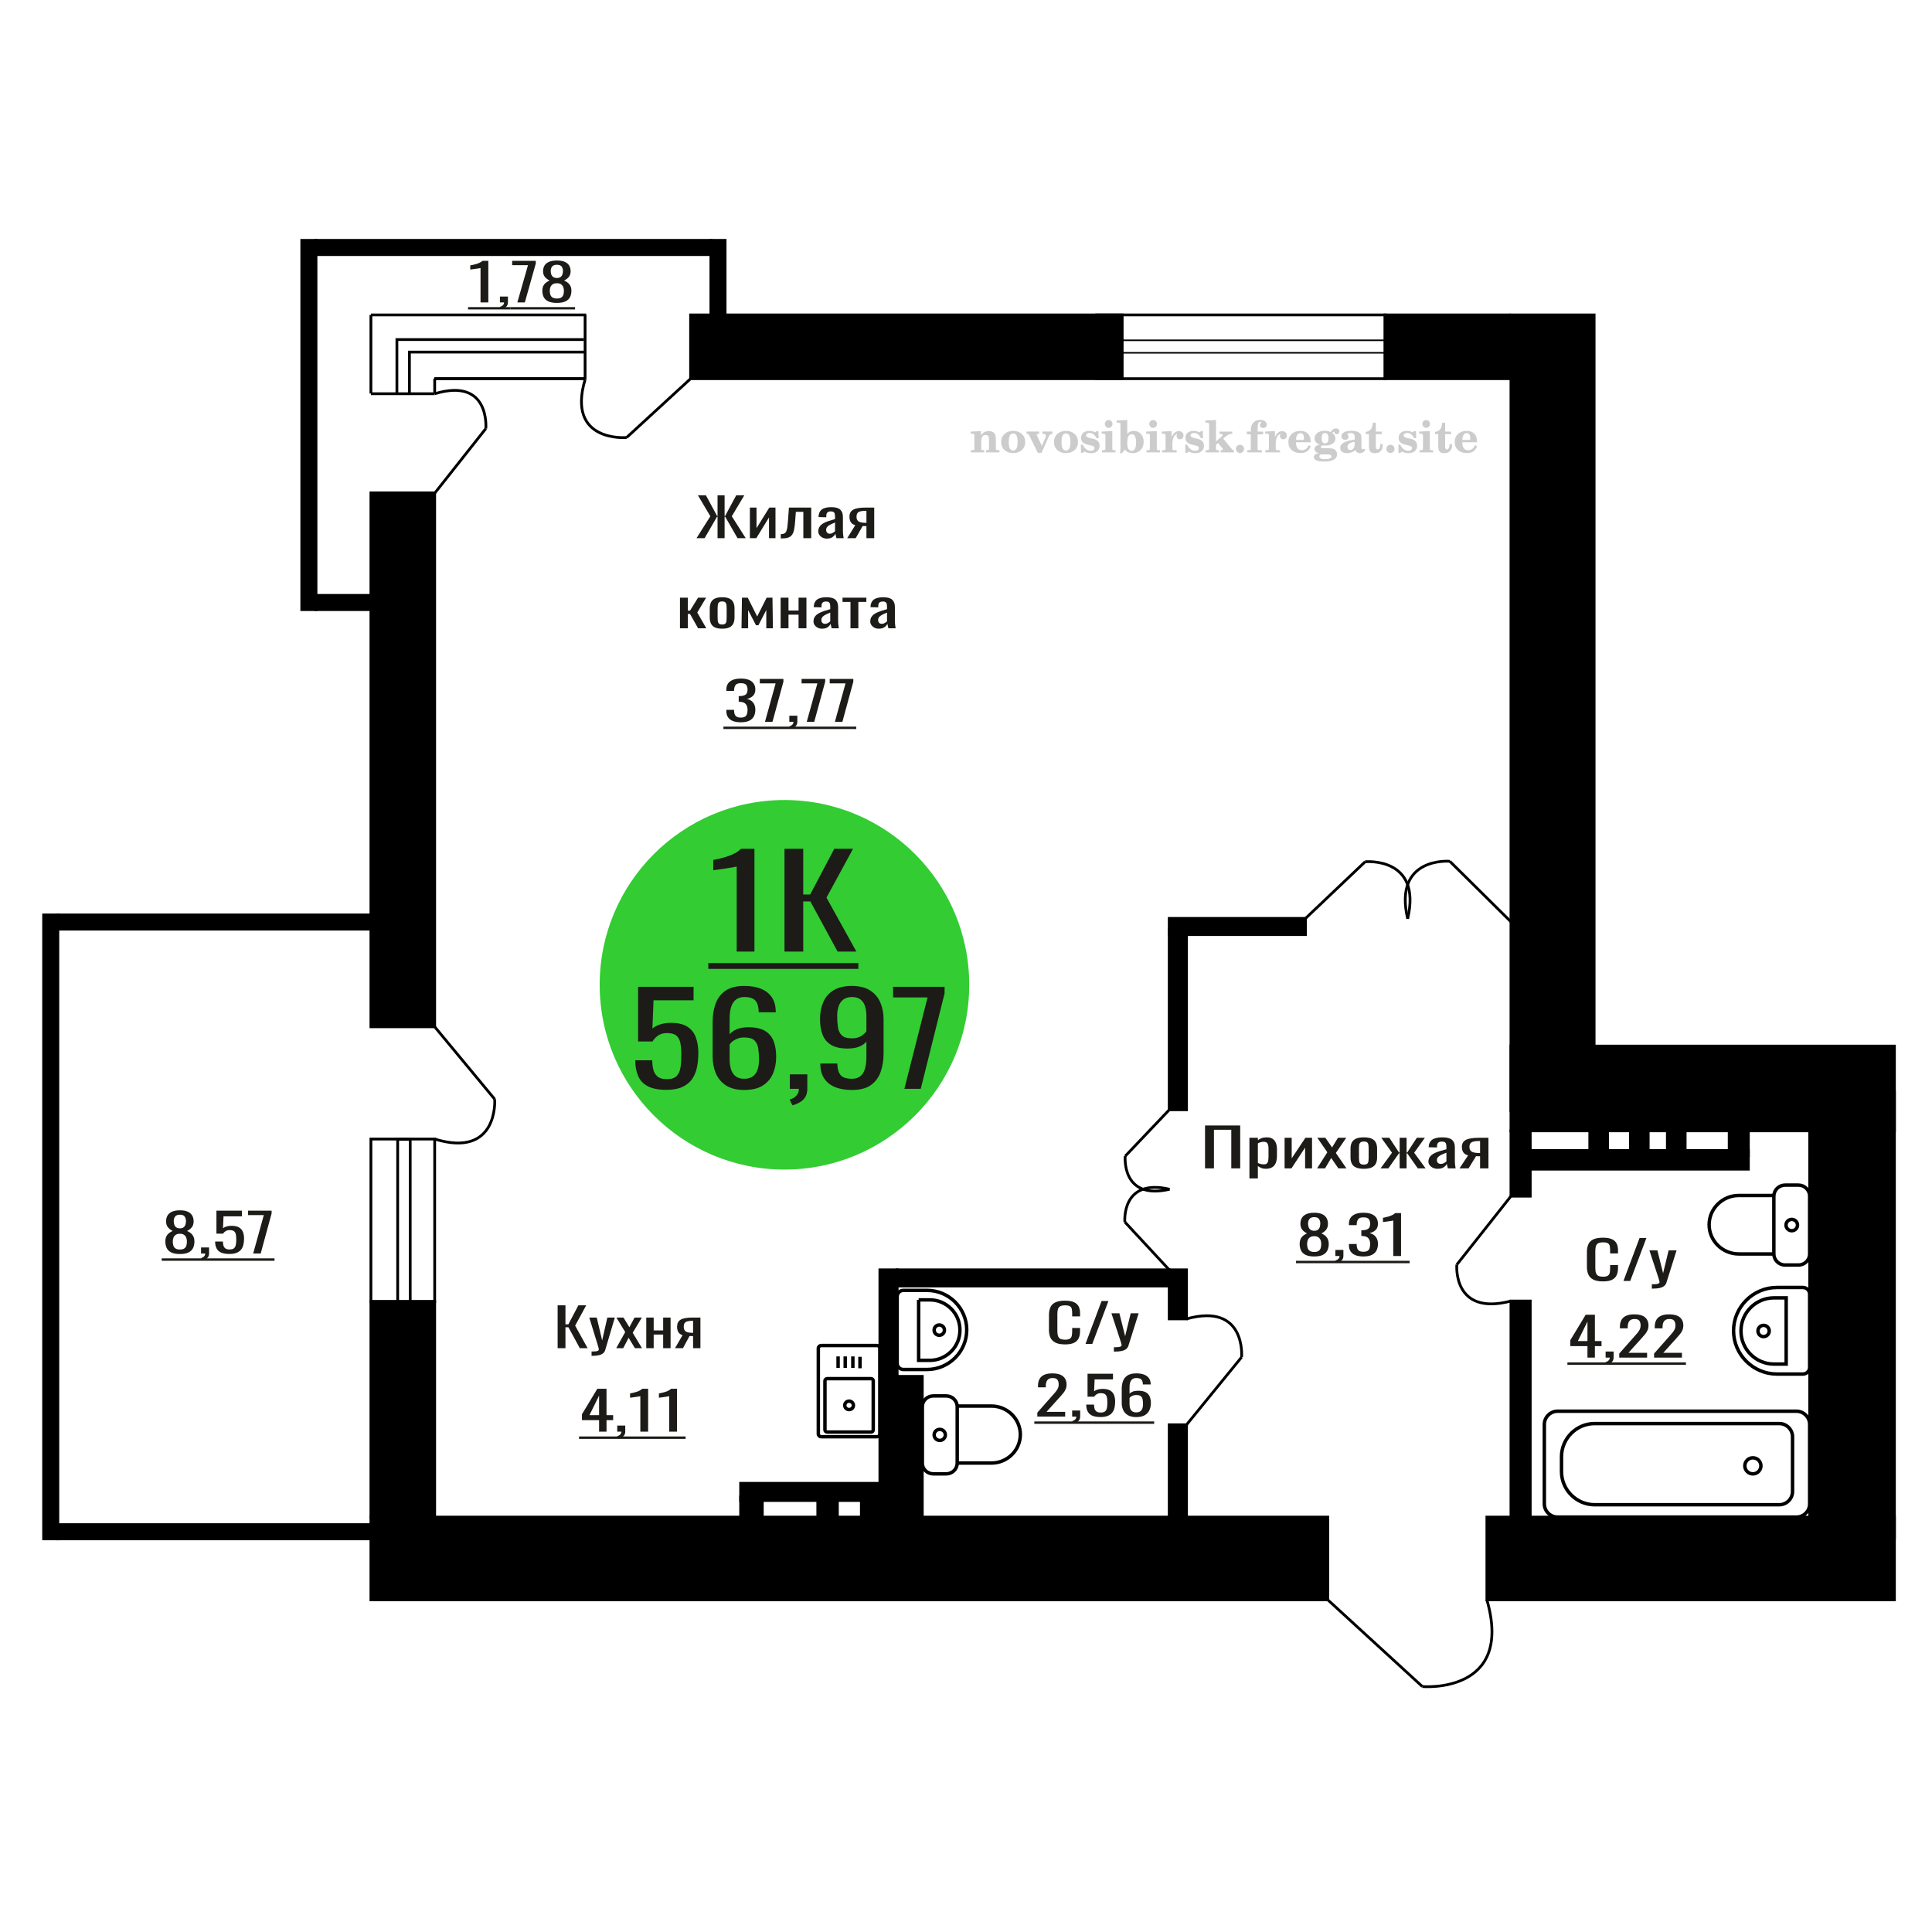 <?xml version="1.0" encoding="UTF-8"?>
<!DOCTYPE svg PUBLIC "-//W3C//DTD SVG 1.1//EN" "http://www.w3.org/Graphics/SVG/1.1/DTD/svg11.dtd">
<!-- Creator: CorelDRAW 2019 -->
<svg xmlns="http://www.w3.org/2000/svg" xml:space="preserve" width="140mm" height="140mm" version="1.1" style="shape-rendering:geometricPrecision; text-rendering:geometricPrecision; image-rendering:optimizeQuality; fill-rule:evenodd; clip-rule:evenodd"
viewBox="0 0 14000 14000"
 xmlns:xlink="http://www.w3.org/1999/xlink">
 <defs>
  <style type="text/css">
   <![CDATA[
    .str0 {stroke:black;stroke-width:25;stroke-miterlimit:22.926}
    .str2 {stroke:black;stroke-width:25.01;stroke-miterlimit:22.926}
    .str1 {stroke:black;stroke-width:20;stroke-miterlimit:22.926}
    .fil1 {fill:none}
    .fil3 {fill:black}
    .fil2 {fill:#1C1B17}
    .fil5 {fill:#33CC33}
    .fil0 {fill:#1C1B17;fill-rule:nonzero}
    .fil4 {fill:#CCCCCC;fill-rule:nonzero}
   ]]>
  </style>
 </defs>
 <g id="Слой_x0020_1">
  <polygon class="fil0" points="4040.81,9769.3 4040.81,9458.59 4097.5,9458.59 4097.5,9596.68 4118.58,9596.68 4191.34,9458.59 4248.05,9458.59 4167.75,9606.27 4258.08,9769.3 4201.37,9769.3 4119.09,9617.78 4097.5,9617.78 4097.5,9769.3 "/>
  <path id="1" class="fil0" d="M4286.68 9824.92l0 -31.45c13.04,0 23.41,-0.45 31.11,-1.35 7.7,-0.89 13.22,-2.55 16.56,-4.98 3.35,-2.43 5.02,-5.82 5.02,-10.17 0,-2.3 -1.18,-7.41 -3.52,-15.34 -2.34,-7.93 -4.84,-16.37 -7.52,-25.32l-58.21 -188.73 54.19 0 39.14 165.72 37.64 -165.72 54.2 0 -69.26 233.99c-3.01,10.75 -8.53,19.25 -16.56,25.51 -8.02,6.27 -18.31,10.81 -30.86,13.62 -12.54,2.81 -27.68,4.22 -45.4,4.22l-6.53 0z"/>
  <polygon id="2" class="fil0" points="4465.32,9769.3 4530.56,9652.69 4466.83,9547.58 4518.01,9547.58 4560.66,9617.78 4598.3,9547.58 4650.99,9547.58 4584.76,9657.68 4652,9769.3 4600.81,9769.3 4555.14,9694.12 4516,9769.3 "/>
  <polygon id="3" class="fil0" points="4683.11,9769.3 4683.11,9547.58 4736.81,9547.58 4736.81,9640.8 4805.55,9640.8 4805.55,9547.58 4859.24,9547.58 4859.24,9769.3 4805.55,9769.3 4805.55,9670.72 4736.81,9670.72 4736.81,9769.3 "/>
  <path id="4" class="fil0" d="M4891.37 9769.3l54.69 -93.98c-9.37,-2.81 -16.98,-7.03 -22.84,-12.66 -5.85,-5.62 -10.11,-12.53 -12.79,-20.71 -2.67,-8.19 -4.02,-17.39 -4.02,-27.62 0,-11.76 2.01,-21.86 6.03,-30.3 4.02,-8.44 10.36,-15.35 19.06,-20.72 8.7,-5.37 20.24,-9.33 34.63,-11.89 14.39,-2.56 32.11,-3.84 53.19,-3.84l56.2 0 0 221.72 -53.19 0 0 -87.46c-5.35,0 -9.87,-0.06 -13.54,-0.19 -3.69,-0.13 -7.71,-0.32 -12.05,-0.58l-47.67 88.23 -57.7 0zm124.94 -111.24c0.67,0 1.75,0 3.26,0 1.5,0 2.43,0 2.76,0l0 -87.08c-0.33,0 -1.26,0 -2.76,0 -1.51,0 -2.42,0 -2.76,0 -15.73,0 -28.18,1.47 -37.38,4.42 -9.21,2.94 -15.64,7.54 -19.32,13.8 -3.69,6.27 -5.52,14.64 -5.52,25.13 0,14.58 4.26,25.44 12.79,32.6 8.53,7.17 24.85,10.87 48.93,11.13z"/>
  <polygon class="fil0" points="8732.12,8466.38 8732.12,8155.67 8986.98,8155.67 8986.98,8466.38 8922.4,8466.38 8922.4,8186.74 8796.68,8186.74 8796.68,8466.38 "/>
  <path id="1" class="fil0" d="M9053.82 8539.26l0 -294.6 61.15 0 0 17.65c7.24,-5.63 16,-10.48 26.28,-14.58 10.29,-4.09 22.48,-6.13 36.57,-6.13 17.14,0 30.76,3 40.86,9.01 10.1,6.01 17.62,13.55 22.57,22.63 4.96,9.08 8.19,18.29 9.71,27.62 1.54,9.33 2.3,17.33 2.3,23.98l0 53.7c0,15.6 -2.3,30.37 -6.87,44.3 -4.57,13.94 -12.86,25.19 -24.85,33.76 -12.01,8.57 -28.85,12.85 -50.57,12.85 -11.82,0 -22.29,-1.98 -31.44,-5.95 -9.14,-3.96 -17.32,-8.5 -24.56,-13.61l0 89.37 -61.15 0zm105.14 -102.03c10.67,0 18.29,-2.62 22.87,-7.87 4.57,-5.24 7.41,-12.34 8.56,-21.29 1.15,-8.95 1.71,-18.79 1.71,-29.53l0 -53.7c0,-9.21 -0.76,-17.71 -2.27,-25.51 -1.52,-7.8 -4.77,-14 -9.72,-18.61 -4.96,-4.6 -12.76,-6.9 -23.43,-6.9 -8,0 -15.61,1.15 -22.85,3.45 -7.24,2.3 -13.53,4.99 -18.86,8.06l0 141.92c5.7,2.82 12.18,5.18 19.42,7.1 7.24,1.92 15.44,2.88 24.57,2.88z"/>
  <polygon id="2" class="fil0" points="9308.67,8466.38 9308.67,8244.66 9360.11,8244.66 9360.11,8393.88 9459.53,8244.66 9507.53,8244.66 9507.53,8466.38 9457.25,8466.38 9457.25,8316.01 9358.4,8466.38 "/>
  <polygon id="3" class="fil0" points="9544.1,8466.38 9618.39,8349.77 9545.82,8244.66 9604.11,8244.66 9652.67,8314.86 9695.53,8244.66 9755.53,8244.66 9680.11,8354.76 9756.68,8466.38 9698.39,8466.38 9646.38,8391.2 9601.81,8466.38 "/>
  <path id="4" class="fil0" d="M9882.96 8469.45c-24.37,0 -43.62,-3.33 -57.71,-9.97 -14.09,-6.65 -24.09,-16.12 -30,-28.39 -5.9,-12.28 -8.85,-26.72 -8.85,-43.35l0 -64.44c0,-16.62 2.95,-31.07 8.85,-43.34 5.91,-12.28 15.91,-21.74 30,-28.39 14.09,-6.65 33.34,-9.97 57.71,-9.97 24.39,0 43.53,3.32 57.44,9.97 13.9,6.65 23.81,16.11 29.71,28.39 5.91,12.27 8.86,26.72 8.86,43.34l0 64.44c0,16.63 -2.95,31.07 -8.86,43.35 -5.9,12.27 -15.81,21.74 -29.71,28.39 -13.91,6.64 -33.05,9.97 -57.44,9.97zm0 -30.3c11.81,0 20.1,-2.31 24.86,-6.91 4.77,-4.6 7.63,-10.68 8.57,-18.22 0.95,-7.54 1.43,-15.41 1.43,-23.59l0 -69.43c0,-8.44 -0.48,-16.37 -1.43,-23.78 -0.94,-7.42 -3.8,-13.49 -8.57,-18.22 -4.76,-4.73 -13.05,-7.1 -24.86,-7.1 -11.8,0 -20.18,2.37 -25.13,7.1 -4.96,4.73 -7.91,10.8 -8.86,18.22 -0.96,7.41 -1.43,15.34 -1.43,23.78l0 69.43c0,8.18 0.47,16.05 1.43,23.59 0.95,7.54 3.9,13.62 8.86,18.22 4.95,4.6 13.33,6.91 25.13,6.91z"/>
  <polygon id="5" class="fil0" points="10004.1,8466.38 10086.96,8353.22 10009.26,8244.66 10067.53,8244.66 10137.82,8351.3 10142.39,8351.3 10142.39,8244.66 10192.68,8244.66 10192.68,8351.3 10197.25,8351.3 10266.97,8244.66 10325.25,8244.66 10247.53,8353.22 10330.39,8466.38 10273.82,8466.38 10197.25,8357.44 10192.68,8357.44 10192.68,8466.38 10142.39,8466.38 10142.39,8357.44 10137.25,8357.44 10060.68,8466.38 "/>
  <path id="6" class="fil0" d="M10417.25 8469.45c-12.96,0 -24.38,-2.49 -34.29,-7.48 -9.91,-4.99 -17.71,-11.38 -23.43,-19.18 -5.71,-7.8 -8.57,-16.05 -8.57,-24.74 0,-13.81 3.43,-25.45 10.29,-34.91 6.86,-9.46 16.29,-17.45 28.28,-23.97 12,-6.52 25.9,-12.21 41.72,-17.07 15.81,-4.86 32.48,-9.59 50,-14.2l0 -15.72c0,-8.95 -0.76,-16.37 -2.3,-22.25 -1.52,-5.88 -4.66,-10.29 -9.41,-13.24 -4.77,-2.94 -11.92,-4.41 -21.44,-4.41 -8.37,0 -15.13,1.28 -20.29,3.84 -5.14,2.56 -8.85,6.2 -11.14,10.93 -2.28,4.73 -3.43,10.29 -3.43,16.69l0 11.12 -60.57 -1.53c0.76,-24.55 9.15,-42.64 25.15,-54.28 16,-11.64 40.76,-17.45 74.29,-17.45 32.76,0 56,6.01 69.7,18.02 13.72,12.02 20.57,29.41 20.57,52.17l0 101.27c0,6.91 0.3,13.55 0.87,19.95 0.56,6.39 1.32,12.34 2.28,17.83 0.95,5.5 1.82,10.68 2.58,15.54l-56 0c-1.15,-4.09 -2.58,-9.27 -4.29,-15.54 -1.72,-6.26 -2.95,-11.95 -3.71,-17.07 -3.82,8.7 -11.14,16.82 -22,24.36 -10.86,7.55 -25.82,11.32 -44.86,11.32zm24 -35.29c6.09,0 11.81,-1.15 17.15,-3.45 5.33,-2.31 10.08,-4.93 14.28,-7.87 4.19,-2.94 7.05,-5.3 8.57,-7.09l0 -62.91c-9.52,3.58 -18.47,7.16 -26.86,10.74 -8.39,3.58 -15.72,7.35 -22,11.31 -6.29,3.97 -11.24,8.44 -14.86,13.43 -3.62,4.99 -5.43,10.68 -5.43,17.07 0,8.95 2.48,15.98 7.43,21.1 4.96,5.11 12.19,7.67 21.72,7.67z"/>
  <path id="7" class="fil0" d="M10576.11 8466.38l62.28 -93.98c-10.66,-2.81 -19.33,-7.03 -26.01,-12.66 -6.65,-5.62 -11.51,-12.53 -14.56,-20.71 -3.04,-8.19 -4.58,-17.39 -4.58,-27.62 0,-11.76 2.3,-21.87 6.87,-30.3 4.57,-8.44 11.8,-15.35 21.7,-20.72 9.91,-5.37 23.05,-9.33 39.44,-11.89 16.38,-2.56 36.57,-3.84 60.57,-3.84l63.99 0 0 221.72 -60.57 0 0 -87.46c-6.09,0 -11.23,-0.06 -15.41,-0.19 -4.21,-0.13 -8.78,-0.32 -13.72,-0.58l-54.29 88.23 -65.71 0zm142.28 -111.24c0.76,0 2,0 3.71,0 1.71,0 2.77,0 3.14,0l0 -87.08c-0.37,0 -1.43,0 -3.14,0 -1.71,0 -2.76,0 -3.14,0 -17.91,0 -32.09,1.47 -42.56,4.42 -10.49,2.94 -17.82,7.54 -22.01,13.8 -4.2,6.27 -6.28,14.64 -6.28,25.13 0,14.58 4.85,25.44 14.57,32.6 9.71,7.17 28.29,10.87 55.71,11.13z"/>
  <path class="fil1 str0" d="M13113.57 9086.6l0 -418.67c0,-44.11 -36.62,-80.2 -81.39,-80.2l-96.76 0c-44.77,0 -81.39,36.09 -81.39,80.2l0 418.67c0,44.11 36.62,80.2 81.39,80.2l96.76 0c44.77,0 81.39,-36.09 81.39,-80.2zm-259.54 0l0 -423.67 -254.1 0c-118.23,0 -214.96,95.32 -214.96,211.83l0 0.01c0,116.51 96.73,211.83 214.96,211.83l254.1 0zm171.43 -209.33c0,-22.67 -18.66,-41.05 -41.66,-41.05 -23.01,0 -41.66,18.38 -41.66,41.05 0,22.67 18.65,41.05 41.66,41.05 23,0 41.66,-18.38 41.66,-41.05z"/>
  <path class="fil1 str0" d="M6375.85 10390.8l0 -620.28c0,-11.13 -9.36,-20.23 -20.81,-20.23l-404.36 0c-11.44,0 -20.81,9.1 -20.81,20.23l0 620.28c0,11.13 9.37,20.24 20.81,20.24l404.36 0c11.45,0 20.81,-9.11 20.81,-20.24zm-48.03 -29.49l0 -355.19c0,-8.74 -7.34,-15.88 -16.32,-15.88l-317.27 0c-8.98,0 -16.33,7.14 -16.33,15.88l0 355.19c0,8.73 7.35,15.87 16.33,15.87l317.27 0c8.98,0 16.32,-7.14 16.32,-15.87zm-143.57 -177.6c0,-16.85 -14.05,-30.52 -31.39,-30.52 -17.33,0 -31.38,13.67 -31.38,30.52 0,16.85 14.05,30.51 31.38,30.51 17.34,0 31.39,-13.66 31.39,-30.51zm47.51 -268.9l0 -83.18m-51.64 80.86l0 -83.17m-55.33 83.17l0 -83.17m-51.63 83.17l0 -83.17"/>
  <path class="fil1 str0" d="M13113.57 9378.32l0 529.76c0,26.82 -22,48.76 -48.9,48.76l-188.17 0c-173,0 -314.53,-141.13 -314.53,-313.64l0 -0.01c0,-172.5 141.53,-313.64 314.53,-313.64l188.17 0c26.9,0 48.9,21.94 48.9,48.77zm-170.18 26.52l0 479.77 -88.63 0c-131.34,0 -238.81,-107.16 -238.81,-238.13l0 -3.51c0,-130.97 107.47,-238.13 238.81,-238.13l88.63 0zm-122.8 239.88c0,22.54 -18.32,40.81 -40.92,40.81 -22.6,0 -40.92,-18.27 -40.92,-40.81 0,-22.54 18.32,-40.81 40.92,-40.81 22.6,0 40.92,18.27 40.92,40.81z"/>
  <path class="fil0" d="M4341.18 10374.26l0 -83.24 -124.13 0 0 -42.96 111.45 -184.51 66.55 0 0 191.03 48.07 0 0 36.44 -48.07 0 0 83.24 -53.87 0zm-69.73 -119.68l69.73 0 0 -141.16 -69.73 141.16z"/>
  <path id="1" class="fil0" d="M4481.14 10424.51l-8.98 -17.64c9.52,-2.31 16.99,-6.33 22.46,-12.09 5.45,-5.75 8.18,-12.59 8.18,-20.52l-30.1 0 0 -44.11 58.09 0 0 43.34c0,13.56 -4.05,24.36 -12.14,32.42 -8.1,8.05 -20.6,14.25 -37.51,18.6z"/>
  <path id="2" class="fil0" d="M4640.12 10374.26l0 -257.01c-0.34,0.26 -4.31,1.03 -11.88,2.31 -7.57,1.27 -16.11,2.55 -25.61,3.83 -9.52,1.28 -17.96,2.43 -25.35,3.45 -7.4,1.03 -11.28,1.54 -11.62,1.54l0 -31.07c5.99,-1.02 12.94,-2.43 20.86,-4.22 7.92,-1.79 16.03,-3.97 24.29,-6.52 8.27,-2.56 16.21,-5.76 23.78,-9.59 7.56,-3.84 13.99,-8.31 19.28,-13.43l42.78 0 0 310.71 -56.53 0z"/>
  <path id="3" class="fil0" d="M4849.29 10374.26l0 -257.01c-0.35,0.26 -4.31,1.03 -11.89,2.31 -7.57,1.27 -16.11,2.55 -25.61,3.83 -9.51,1.28 -17.95,2.43 -25.35,3.45 -7.39,1.03 -11.28,1.54 -11.62,1.54l0 -31.07c5.99,-1.02 12.94,-2.43 20.86,-4.22 7.92,-1.79 16.03,-3.97 24.29,-6.52 8.28,-2.56 16.21,-5.76 23.78,-9.59 7.56,-3.84 13.99,-8.31 19.28,-13.43l42.78 0 0 310.71 -56.52 0z"/>
  <polygon id="4" class="fil2" points="4195.92,10409.13 4968.13,10409.13 4968.13,10426.57 4195.92,10426.57 "/>
  <path class="fil0" d="M11503.35 9837.62l0 -83.24 -124.13 0 0 -42.96 111.45 -184.51 66.55 0 0 191.03 48.07 0 0 36.44 -48.07 0 0 83.24 -53.87 0zm-69.73 -119.68l69.73 0 0 -141.16 -69.73 141.16z"/>
  <path id="1" class="fil0" d="M11643.31 9887.87l-8.98 -17.64c9.52,-2.31 16.99,-6.33 22.46,-12.09 5.45,-5.75 8.18,-12.59 8.18,-20.52l-30.1 0 0 -44.11 58.09 0 0 43.34c0,13.56 -4.05,24.36 -12.14,32.42 -8.1,8.05 -20.6,14.25 -37.51,18.6z"/>
  <path id="2" class="fil0" d="M11733.64 9837.62l0 -29.15 108.81 -123.14c8.09,-9.2 15.57,-17.77 22.44,-25.7 6.87,-7.92 12.5,-16.3 16.9,-25.12 4.4,-8.82 6.61,-18.99 6.61,-30.5 0,-14.32 -3.17,-25.57 -9.52,-33.75 -6.33,-8.19 -17.42,-12.28 -33.27,-12.28 -13.38,0 -23.76,2.69 -31.16,8.06 -7.39,5.37 -12.5,12.4 -15.32,21.1 -2.81,8.69 -4.23,18.02 -4.23,28l0 10.35 -56.51 0 0 -10.74c0,-18.66 3.43,-34.71 10.3,-48.14 6.87,-13.42 17.95,-23.84 33.28,-31.26 15.31,-7.42 35.65,-11.12 61,-11.12 34.51,0 60.22,7.09 77.11,21.29 16.91,14.19 25.37,33.82 25.37,58.88 0,13.3 -2.21,24.93 -6.61,34.9 -4.4,9.98 -10.13,19.31 -17.16,28.01 -7.05,8.69 -14.8,17.64 -23.24,26.85l-98.25 108.94 135.22 0 0 34.52 -201.77 0z"/>
  <path id="3" class="fil0" d="M11986.12 9837.62l0 -29.15 108.81 -123.14c8.1,-9.2 15.57,-17.77 22.44,-25.7 6.88,-7.92 12.51,-16.3 16.9,-25.12 4.41,-8.82 6.61,-18.99 6.61,-30.5 0,-14.32 -3.17,-25.57 -9.52,-33.75 -6.33,-8.19 -17.41,-12.28 -33.26,-12.28 -13.39,0 -23.77,2.69 -31.16,8.06 -7.4,5.37 -12.51,12.4 -15.33,21.1 -2.81,8.69 -4.23,18.02 -4.23,28l0 10.35 -56.51 0 0 -10.74c0,-18.66 3.43,-34.71 10.3,-48.14 6.87,-13.42 17.96,-23.84 33.28,-31.26 15.31,-7.42 35.65,-11.12 61,-11.12 34.51,0 60.22,7.09 77.11,21.29 16.91,14.19 25.37,33.82 25.37,58.88 0,13.3 -2.21,24.93 -6.61,34.9 -4.39,9.98 -10.12,19.31 -17.16,28.01 -7.05,8.69 -14.8,17.64 -23.24,26.85l-98.25 108.94 135.22 0 0 34.52 -201.77 0z"/>
  <polygon id="4" class="fil2" points="11358.1,9872.49 12216.94,9872.49 12216.94,9889.93 11358.1,9889.93 "/>
  <line class="fil1 str1" x1="10948.9" y1="8667.94" x2="10556.67" y2= "9163.99" />
  <path class="fil1 str1" d="M10556.67 9163.99c0,0 -32.96,375.34 392.23,263.8"/>
  <path class="fil1 str1" d="M10306.99 12221.38c0,0 665.38,58.34 467.59,-628.15"/>
  <line class="fil1 str1" x1="9621.99" y1="11593.23" x2="10306.99" y2= "12221.4" />
  <path class="fil0" d="M5367.96 5233.98c-23.22,0 -42.6,-3.19 -58.09,-9.59 -15.49,-6.39 -27.11,-15.6 -34.86,-27.62 -7.74,-12.02 -11.63,-26.21 -11.63,-42.57l0 -10.36 55.99 0c0,1.02 0,2.11 0,3.26 0,1.15 0,2.36 0,3.64 0.36,9.21 1.86,17.52 4.49,24.94 2.64,7.41 7.39,13.29 14.27,17.64 6.87,4.35 16.81,6.52 29.83,6.52 13.75,0 24.13,-2.36 31.18,-7.09 7.04,-4.73 11.79,-11.45 14.25,-20.14 2.47,-8.7 3.71,-18.67 3.71,-29.92 0,-16.37 -4.15,-29.73 -12.42,-40.09 -8.28,-10.35 -22.79,-16.04 -43.57,-17.07 -1.06,-0.25 -2.38,-0.38 -3.97,-0.38 -1.58,0 -2.9,0 -3.96,0l0 -41.04c1.06,0 2.3,0 3.7,0 1.4,0 2.64,0 3.69,0 20.08,-0.52 34.52,-4.35 43.32,-11.51 8.8,-7.16 13.21,-19.05 13.21,-35.68 0,-14.06 -3.27,-25.31 -9.78,-33.75 -6.51,-8.44 -19.46,-12.66 -38.82,-12.66 -19.37,0 -32.22,4.67 -38.55,14 -6.35,9.33 -9.86,21.29 -10.58,35.87 0,1.02 0,2.11 0,3.26 0,1.15 0,2.23 0,3.26l-55.99 0 0 -10.36c0,-16.62 3.89,-30.81 11.63,-42.58 7.75,-11.76 19.45,-20.84 35.12,-27.23 15.67,-6.4 35.13,-9.59 58.37,-9.59 23.59,0 43.13,3.19 58.63,9.59 15.49,6.39 27.12,15.53 34.85,27.42 7.76,11.89 11.63,26.15 11.63,42.77 0,18.67 -5.55,33.63 -16.64,44.88 -11.1,11.26 -25.97,18.93 -44.63,23.02 13.03,2.81 24.03,7.67 33.01,14.58 8.98,6.9 15.93,15.66 20.86,26.27 4.93,10.61 7.4,22.95 7.4,37.02 0,18.41 -3.51,34.46 -10.56,48.14 -7.04,13.68 -18.32,24.29 -33.81,31.84 -15.49,7.54 -35.91,11.31 -61.28,11.31z"/>
  <polygon id="1" class="fil0" points="5543.32,5230.53 5620.45,4952.04 5505.83,4952.04 5505.83,4919.82 5676.96,4919.82 5676.96,4939.77 5597.73,5230.53 "/>
  <path id="2" class="fil0" d="M5728.2 5280.78l-8.98 -17.64c9.51,-2.31 16.99,-6.33 22.46,-12.09 5.45,-5.75 8.18,-12.59 8.18,-20.52l-30.1 0 0 -44.11 58.09 0 0 43.34c0,13.56 -4.05,24.36 -12.15,32.42 -8.09,8.05 -20.59,14.25 -37.5,18.6z"/>
  <polygon id="3" class="fil0" points="5845.98,5230.53 5923.11,4952.04 5808.49,4952.04 5808.49,4919.82 5979.62,4919.82 5979.62,4939.77 5900.39,5230.53 "/>
  <polygon id="4" class="fil0" points="6049.87,5230.53 6127,4952.04 6012.38,4952.04 6012.38,4919.82 6183.51,4919.82 6183.51,4939.77 6104.28,5230.53 "/>
  <polygon id="5" class="fil2" points="5242.26,5265.4 6204.64,5265.4 6204.64,5282.84 5242.26,5282.84 "/>
  <polygon class="fil0" points="5047.19,3899.81 5147.36,3741 5057.31,3589.1 5115.39,3589.1 5196.38,3739.09 5199.57,3739.09 5199.57,3589.1 5250.73,3589.1 5250.73,3739.09 5254.45,3739.09 5334.9,3589.1 5393.52,3589.1 5302.94,3741 5403.64,3899.81 5344.5,3899.81 5254.98,3744.46 5250.73,3744.46 5250.73,3899.81 5199.57,3899.81 5199.57,3744.46 5195.85,3744.46 5105.8,3899.81 "/>
  <polygon id="1" class="fil0" points="5434,3899.81 5434,3678.09 5481.97,3678.09 5481.97,3827.31 5574.67,3678.09 5619.42,3678.09 5619.42,3899.81 5572.54,3899.81 5572.54,3749.44 5480.37,3899.81 "/>
  <path id="2" class="fil0" d="M5657.78 3901.73l0 -31.07c10.66,0 19.1,-1.54 25.31,-4.61 6.22,-3.06 11.01,-8.24 14.39,-15.53 3.38,-7.29 5.95,-17.13 7.72,-29.54 1.78,-12.4 3.38,-27.94 4.79,-46.6l6.94 -96.29 161.44 0 0 221.72 -57.02 0 0 -190.64 -54.34 0 -4.8 65.21c-1.77,25.31 -4.35,46.28 -7.73,62.9 -3.37,16.63 -8.61,29.61 -15.71,38.94 -7.11,9.33 -16.61,15.92 -28.51,19.75 -11.89,3.84 -27.25,5.76 -46.09,5.76l-6.39 0z"/>
  <path id="3" class="fil0" d="M5991.32 3902.88c-12.09,0 -22.74,-2.49 -31.98,-7.48 -9.23,-4.99 -16.51,-11.38 -21.84,-19.18 -5.32,-7.8 -7.99,-16.05 -7.99,-24.74 0,-13.81 3.19,-25.45 9.6,-34.91 6.39,-9.46 15.18,-17.45 26.36,-23.97 11.19,-6.52 24.15,-12.21 38.91,-17.07 14.73,-4.86 30.27,-9.59 46.61,-14.2l0 -15.72c0,-8.95 -0.71,-16.37 -2.14,-22.25 -1.42,-5.88 -4.35,-10.29 -8.78,-13.24 -4.44,-2.94 -11.11,-4.41 -19.99,-4.41 -7.8,0 -14.11,1.28 -18.91,3.84 -4.8,2.56 -8.25,6.2 -10.39,10.93 -2.13,4.73 -3.2,10.29 -3.2,16.69l0 11.12 -56.47 -1.53c0.7,-24.55 8.52,-42.64 23.44,-54.28 14.92,-11.64 38,-17.45 69.27,-17.45 30.54,0 52.21,6.01 64.99,18.02 12.79,12.02 19.18,29.41 19.18,52.17l0 101.27c0,6.91 0.28,13.55 0.81,19.95 0.53,6.39 1.23,12.34 2.12,17.83 0.89,5.5 1.7,10.68 2.41,15.54l-52.22 0c-1.06,-4.09 -2.4,-9.27 -4,-15.54 -1.59,-6.26 -2.75,-11.95 -3.45,-17.07 -3.56,8.7 -10.39,16.82 -20.52,24.36 -10.12,7.55 -24.07,11.32 -41.82,11.32zm22.38 -35.29c5.68,0 11.01,-1.15 15.98,-3.45 4.97,-2.31 9.41,-4.93 13.32,-7.87 3.91,-2.94 6.57,-5.3 7.99,-7.09l0 -62.91c-8.88,3.58 -17.22,7.16 -25.04,10.74 -7.82,3.58 -14.66,7.35 -20.52,11.31 -5.86,3.97 -10.47,8.44 -13.85,13.43 -3.37,4.99 -5.07,10.68 -5.07,17.07 0,8.95 2.32,15.98 6.93,21.1 4.63,5.11 11.37,7.67 20.26,7.67z"/>
  <path id="4" class="fil0" d="M6139.44 3899.81l58.07 -93.98c-9.94,-2.81 -18.03,-7.03 -24.25,-12.66 -6.21,-5.62 -10.74,-12.53 -13.58,-20.71 -2.84,-8.19 -4.27,-17.39 -4.27,-27.62 0,-11.76 2.14,-21.86 6.41,-30.3 4.26,-8.44 11,-15.35 20.23,-20.72 9.24,-5.37 21.49,-9.33 36.77,-11.89 15.28,-2.56 34.1,-3.84 56.48,-3.84l59.67 0 0 221.72 -56.48 0 0 -87.46c-5.68,0 -10.47,-0.06 -14.38,-0.19 -3.91,-0.13 -8.18,-0.32 -12.79,-0.58l-50.61 88.23 -61.27 0zm132.66 -111.24c0.71,0 1.86,0 3.46,0 1.6,0 2.58,0 2.93,0l0 -87.08c-0.35,0 -1.33,0 -2.93,0 -1.6,0 -2.57,0 -2.93,0 -16.7,0 -29.92,1.47 -39.68,4.42 -9.78,2.94 -16.62,7.54 -20.52,13.8 -3.92,6.27 -5.86,14.64 -5.86,25.13 0,14.58 4.53,25.44 13.58,32.6 9.06,7.17 26.38,10.87 51.95,11.13z"/>
  <polygon id="5" class="fil0" points="4927.31,4552.68 4927.31,4330.96 4984.32,4330.96 4984.32,4424.56 5000.31,4424.56 5058.38,4330.96 5116.98,4330.96 5052.52,4438.37 5118.05,4552.68 5058.38,4552.68 5000.31,4449.11 4984.32,4449.11 4984.32,4552.68 "/>
  <path id="6" class="fil0" d="M5233.13 4555.75c-22.72,0 -40.67,-3.33 -53.81,-9.97 -13.14,-6.65 -22.46,-16.12 -27.97,-28.39 -5.5,-12.28 -8.25,-26.72 -8.25,-43.35l0 -64.44c0,-16.62 2.75,-31.07 8.25,-43.34 5.51,-12.28 14.83,-21.74 27.97,-28.39 13.14,-6.65 31.09,-9.97 53.81,-9.97 22.74,0 40.59,3.32 53.56,9.97 12.96,6.65 22.2,16.11 27.7,28.39 5.51,12.27 8.26,26.72 8.26,43.34l0 64.44c0,16.63 -2.75,31.07 -8.26,43.35 -5.5,12.27 -14.74,21.74 -27.7,28.39 -12.97,6.64 -30.82,9.97 -53.56,9.97zm0 -30.3c11.02,0 18.74,-2.31 23.18,-6.91 4.45,-4.6 7.11,-10.68 7.99,-18.22 0.89,-7.54 1.33,-15.41 1.33,-23.59l0 -69.43c0,-8.44 -0.44,-16.37 -1.33,-23.78 -0.88,-7.42 -3.54,-13.49 -7.99,-18.22 -4.44,-4.73 -12.16,-7.1 -23.18,-7.1 -11,0 -18.82,2.37 -23.43,7.1 -4.63,4.73 -7.38,10.8 -8.27,18.22 -0.88,7.41 -1.33,15.34 -1.33,23.78l0 69.43c0,8.18 0.45,16.05 1.33,23.59 0.89,7.54 3.64,13.62 8.27,18.22 4.61,4.6 12.43,6.91 23.43,6.91z"/>
  <polygon id="7" class="fil0" points="5373.26,4552.68 5376.46,4330.96 5418.56,4330.96 5486.76,4467.14 5555.48,4330.96 5597.57,4330.96 5600.78,4552.68 5552.82,4552.68 5552.82,4420.34 5495.81,4530.82 5478.23,4530.82 5421.23,4421.11 5421.23,4552.68 "/>
  <polygon id="8" class="fil0" points="5656.71,4552.68 5656.71,4330.96 5713.73,4330.96 5713.73,4424.18 5786.72,4424.18 5786.72,4330.96 5843.73,4330.96 5843.73,4552.68 5786.72,4552.68 5786.72,4454.1 5713.73,4454.1 5713.73,4552.68 "/>
  <path id="9" class="fil0" d="M5956.69 4555.75c-12.08,0 -22.74,-2.49 -31.97,-7.48 -9.24,-4.99 -16.52,-11.38 -21.85,-19.18 -5.32,-7.8 -7.99,-16.05 -7.99,-24.74 0,-13.81 3.2,-25.45 9.6,-34.91 6.39,-9.46 15.18,-17.45 26.36,-23.97 11.2,-6.52 24.16,-12.21 38.91,-17.07 14.73,-4.86 30.28,-9.59 46.61,-14.2l0 -15.72c0,-8.95 -0.71,-16.37 -2.14,-22.25 -1.41,-5.88 -4.34,-10.29 -8.78,-13.24 -4.44,-2.94 -11.11,-4.41 -19.98,-4.41 -7.81,0 -14.11,1.28 -18.92,3.84 -4.79,2.56 -8.25,6.2 -10.39,10.93 -2.13,4.73 -3.19,10.29 -3.19,16.69l0 11.12 -56.48 -1.53c0.71,-24.55 8.53,-42.64 23.45,-54.28 14.91,-11.64 38,-17.45 69.26,-17.45 30.55,0 52.22,6.01 64.99,18.02 12.8,12.02 19.19,29.41 19.19,52.17l0 101.27c0,6.91 0.27,13.55 0.8,19.95 0.53,6.39 1.24,12.34 2.13,17.83 0.89,5.5 1.69,10.68 2.4,15.54l-52.21 0c-1.07,-4.09 -2.41,-9.27 -4,-15.54 -1.6,-6.26 -2.75,-11.95 -3.46,-17.07 -3.56,8.7 -10.39,16.82 -20.52,24.36 -10.12,7.55 -24.07,11.32 -41.82,11.32zm22.38 -35.29c5.68,0 11.01,-1.15 15.99,-3.45 4.97,-2.31 9.4,-4.93 13.32,-7.87 3.9,-2.94 6.57,-5.3 7.98,-7.09l0 -62.91c-8.87,3.58 -17.22,7.16 -25.04,10.74 -7.82,3.58 -14.66,7.35 -20.52,11.31 -5.86,3.97 -10.47,8.44 -13.84,13.43 -3.38,4.99 -5.07,10.68 -5.07,17.07 0,8.95 2.32,15.98 6.93,21.1 4.62,5.11 11.36,7.67 20.25,7.67z"/>
  <polygon id="10" class="fil0" points="6162.89,4552.68 6162.89,4361.65 6105.34,4361.65 6105.34,4330.96 6277.96,4330.96 6277.96,4361.65 6219.89,4361.65 6219.89,4552.68 "/>
  <path id="11" class="fil0" d="M6368.01 4555.75c-12.08,0 -22.74,-2.49 -31.97,-7.48 -9.24,-4.99 -16.52,-11.38 -21.85,-19.18 -5.32,-7.8 -7.99,-16.05 -7.99,-24.74 0,-13.81 3.19,-25.45 9.6,-34.91 6.39,-9.46 15.18,-17.45 26.36,-23.97 11.2,-6.52 24.16,-12.21 38.91,-17.07 14.73,-4.86 30.28,-9.59 46.61,-14.2l0 -15.72c0,-8.95 -0.71,-16.37 -2.14,-22.25 -1.42,-5.88 -4.35,-10.29 -8.78,-13.24 -4.44,-2.94 -11.11,-4.41 -19.98,-4.41 -7.81,0 -14.12,1.28 -18.92,3.84 -4.79,2.56 -8.25,6.2 -10.39,10.93 -2.13,4.73 -3.2,10.29 -3.2,16.69l0 11.12 -56.47 -1.53c0.71,-24.55 8.53,-42.64 23.44,-54.28 14.92,-11.64 38.01,-17.45 69.27,-17.45 30.55,0 52.21,6.01 64.99,18.02 12.79,12.02 19.18,29.41 19.18,52.17l0 101.27c0,6.91 0.28,13.55 0.81,19.95 0.53,6.39 1.24,12.34 2.12,17.83 0.89,5.5 1.7,10.68 2.41,15.54l-52.21 0c-1.07,-4.09 -2.41,-9.27 -4,-15.54 -1.6,-6.26 -2.75,-11.95 -3.46,-17.07 -3.56,8.7 -10.39,16.82 -20.52,24.36 -10.12,7.55 -24.07,11.32 -41.82,11.32zm22.38 -35.29c5.68,0 11.01,-1.15 15.98,-3.45 4.98,-2.31 9.41,-4.93 13.32,-7.87 3.91,-2.94 6.57,-5.3 7.99,-7.09l0 -62.91c-8.88,3.58 -17.22,7.16 -25.04,10.74 -7.82,3.58 -14.66,7.35 -20.52,11.31 -5.86,3.97 -10.47,8.44 -13.85,13.43 -3.37,4.99 -5.07,10.68 -5.07,17.07 0,8.95 2.32,15.98 6.93,21.1 4.63,5.11 11.37,7.67 20.26,7.67z"/>
  <path class="fil0" d="M11615.78 9285.54c-30.61,0 -54.37,-4.6 -71.27,-13.81 -16.91,-9.2 -28.66,-21.61 -35.24,-37.21 -6.59,-15.59 -9.89,-32.98 -9.89,-52.16l0 -109.71c0,-20.97 3.3,-39.25 9.89,-54.85 6.58,-15.6 18.33,-27.69 35.24,-36.25 16.9,-8.57 40.66,-12.85 71.27,-12.85 27.06,0 48.51,3.58 64.35,10.74 15.84,7.16 27.23,17.39 34.17,30.68 6.93,13.3 10.41,29.29 10.41,47.95l0 24.55 -57.14 0 0 -21.86c0,-11.51 -0.79,-21.67 -2.39,-30.5 -1.6,-8.82 -5.97,-15.66 -13.09,-20.52 -7.12,-4.86 -19.04,-7.29 -35.77,-7.29 -17.09,0 -29.55,2.62 -37.37,7.87 -7.84,5.24 -12.91,12.65 -15.23,22.24 -2.31,9.59 -3.47,20.78 -3.47,33.57l0 123.13c0,15.6 1.78,27.94 5.35,37.02 3.55,9.08 9.42,15.53 17.62,19.37 8.19,3.83 19.22,5.75 33.1,5.75 16.37,0 28.12,-2.62 35.25,-7.86 7.11,-5.24 11.56,-12.47 13.34,-21.67 1.77,-9.21 2.66,-19.95 2.66,-32.23l0 -23.01 57.14 0 0 23.01c0,18.93 -3.2,35.61 -9.62,50.06 -6.4,14.45 -17.44,25.7 -33.1,33.76 -15.66,8.05 -37.73,12.08 -66.21,12.08z"/>
  <polygon id="1" class="fil0" points="11764.22,9282.09 11880.63,8971.38 11930.28,8971.38 11813.34,9282.09 "/>
  <path id="2" class="fil0" d="M11969.78 9337.71l0 -31.45c13.88,0 24.92,-0.45 33.1,-1.35 8.2,-0.89 14.07,-2.55 17.62,-4.98 3.57,-2.43 5.35,-5.82 5.35,-10.17 0,-2.3 -1.25,-7.41 -3.75,-15.34 -2.49,-7.93 -5.15,-16.37 -8,-25.32l-61.94 -188.73 57.67 0 41.64 165.72 40.05 -165.72 57.67 0 -73.69 233.99c-3.2,10.75 -9.08,19.25 -17.62,25.51 -8.53,6.27 -19.49,10.81 -32.84,13.62 -13.35,2.81 -29.45,4.22 -48.31,4.22l-6.95 0z"/>
  <path class="fil0" d="M9523.47 9104.83c-25.69,0 -46.29,-3.71 -61.78,-11.12 -15.51,-7.42 -26.68,-17.97 -33.55,-31.65 -6.87,-13.68 -10.3,-29.72 -10.3,-48.14 0,-10.48 1.23,-19.69 3.69,-27.61 2.47,-7.93 6.09,-14.9 10.84,-20.91 4.75,-6.01 10.38,-11.25 16.9,-15.73 6.51,-4.47 13.64,-8.5 21.39,-12.08 -14.08,-6.9 -25.53,-15.92 -34.34,-27.04 -8.8,-11.12 -13.2,-25.25 -13.2,-42.39 0,-16.36 3.52,-30.56 10.57,-42.57 7.04,-12.02 18.04,-21.29 33.01,-27.81 14.97,-6.52 33.89,-9.78 56.77,-9.78 22.9,0 41.64,3.26 56.26,9.78 14.61,6.52 25.44,15.79 32.49,27.81 7.03,12.01 10.56,26.21 10.56,42.57 0,17.39 -4.31,31.58 -12.95,42.58 -8.62,11 -20.15,19.95 -34.58,26.85 7.73,3.58 14.87,7.61 21.38,12.08 6.51,4.48 12.14,9.72 16.91,15.73 4.75,6.01 8.44,12.98 11.08,20.91 2.65,7.92 3.97,17.13 3.97,27.61 0,18.42 -3.44,34.46 -10.3,48.14 -6.87,13.68 -17.96,24.23 -33.28,31.65 -15.31,7.41 -35.83,11.12 -61.54,11.12zm0 -32.6c13.74,0 24.3,-2.56 31.7,-7.67 7.39,-5.12 12.41,-12.02 15.05,-20.72 2.64,-8.69 3.96,-18.41 3.96,-29.15 0,-9.72 -1.5,-18.86 -4.48,-27.43 -3.01,-8.56 -8.2,-15.59 -15.59,-21.09 -7.4,-5.5 -17.6,-8.25 -30.64,-8.25 -13.03,0 -23.33,2.69 -30.88,8.06 -7.58,5.37 -12.95,12.33 -16.12,20.9 -3.18,8.57 -4.76,17.84 -4.76,27.81 0,10.74 1.42,20.46 4.23,29.15 2.82,8.7 8.01,15.6 15.58,20.72 7.58,5.11 18.22,7.67 31.95,7.67zm0 -153.43c11.98,-0.26 21.04,-2.94 27.21,-8.06 6.15,-5.11 10.48,-11.7 12.94,-19.75 2.47,-8.06 3.69,-16.43 3.69,-25.13 0,-12.78 -3.16,-23.65 -9.5,-32.6 -6.35,-8.95 -17.79,-13.43 -34.34,-13.43 -16.54,0 -28.16,4.48 -34.85,13.43 -6.69,8.95 -10.04,19.82 -10.04,32.6 0,8.7 1.24,17.07 3.71,25.13 2.46,8.05 6.95,14.64 13.46,19.75 6.52,5.12 15.75,7.8 27.72,8.06z"/>
  <path id="1" class="fil0" d="M9685.1 9151.63l-8.98 -17.65c9.52,-2.3 16.99,-6.32 22.46,-12.08 5.45,-5.75 8.18,-12.59 8.18,-20.52l-30.1 0 0 -44.11 58.09 0 0 43.34c0,13.56 -4.04,24.36 -12.14,32.42 -8.1,8.05 -20.6,14.25 -37.51,18.6z"/>
  <path id="2" class="fil0" d="M9879.47 9104.83c-23.24,0 -42.6,-3.19 -58.09,-9.59 -15.49,-6.39 -27.11,-15.6 -34.87,-27.62 -7.73,-12.01 -11.62,-26.21 -11.62,-42.57l0 -10.36 55.99 0c0,1.02 0,2.11 0,3.26 0,1.15 0,2.37 0,3.65 0.36,9.2 1.86,17.51 4.49,24.93 2.64,7.41 7.39,13.3 14.27,17.64 6.87,4.35 16.81,6.52 29.83,6.52 13.75,0 24.13,-2.36 31.17,-7.09 7.05,-4.73 11.8,-11.45 14.26,-20.14 2.47,-8.7 3.69,-18.67 3.69,-29.92 0,-16.37 -4.13,-29.73 -12.41,-40.08 -8.27,-10.36 -22.8,-16.05 -43.56,-17.07 -1.06,-0.26 -2.38,-0.39 -3.97,-0.39 -1.58,0 -2.9,0 -3.96,0l0 -41.04c1.06,0 2.28,0 3.7,0 1.4,0 2.63,0 3.69,0 20.08,-0.51 34.51,-4.35 43.32,-11.51 8.8,-7.16 13.19,-19.05 13.19,-35.67 0,-14.06 -3.25,-25.32 -9.76,-33.76 -6.51,-8.43 -19.46,-12.65 -38.82,-12.65 -19.37,0 -32.22,4.66 -38.57,14 -6.33,9.33 -9.86,21.29 -10.56,35.86 0,1.02 0,2.11 0,3.26 0,1.15 0,2.24 0,3.26l-55.99 0 0 -10.35c0,-16.63 3.89,-30.82 11.62,-42.58 7.76,-11.76 19.46,-20.84 35.13,-27.24 15.67,-6.39 35.13,-9.58 58.37,-9.58 23.59,0 43.13,3.19 58.62,9.58 15.49,6.4 27.11,15.54 34.86,27.43 7.76,11.89 11.63,26.15 11.63,42.77 0,18.67 -5.55,33.63 -16.64,44.88 -11.1,11.25 -25.97,18.92 -44.64,23.01 13.03,2.82 24.04,7.68 33.02,14.58 8.98,6.9 15.93,15.66 20.86,26.27 4.93,10.62 7.4,22.96 7.4,37.02 0,18.41 -3.53,34.46 -10.57,48.14 -7.05,13.68 -18.31,24.29 -33.8,31.84 -15.49,7.54 -35.93,11.31 -61.28,11.31z"/>
  <path id="3" class="fil0" d="M10096.03 9101.38l0 -257c-0.34,0.26 -4.31,1.02 -11.88,2.3 -7.57,1.28 -16.11,2.56 -25.61,3.84 -9.52,1.28 -17.96,2.43 -25.35,3.45 -7.4,1.02 -11.28,1.54 -11.63,1.54l0 -31.07c5.98,-1.03 12.95,-2.43 20.87,-4.22 7.91,-1.79 16.01,-3.97 24.29,-6.52 8.27,-2.56 16.2,-5.76 23.76,-9.59 7.58,-3.84 14.01,-8.32 19.29,-13.43l42.79 0 0 310.7 -56.53 0z"/>
  <polygon id="4" class="fil2" points="9391.43,9136.25 10214.88,9136.25 10214.88,9153.69 9391.43,9153.69 "/>
  <polygon id="5" class="fil2" points="10214.88,9136.25 10214.88,9136.25 10214.88,9153.69 10214.88,9153.69 "/>
  <polygon class="fil3 str1" points="11088.7,8194.54 10948.9,8194.54 10948.9,8667.95 11088.7,8667.95 "/>
  <polygon class="fil3 str1" points="11088.7,9427.79 10948.9,9427.79 10948.9,10993.41 11088.7,10993.41 "/>
  <polygon class="fil3 str1" points="9622.02,10993.41 9622.02,11593.23 2687.79,11593.23 2687.79,10993.41 "/>
  <polygon class="fil3 str1" points="13727.82,10993.41 13727.82,11593.23 10774.58,11593.23 10774.58,10993.41 "/>
  <path class="fil4" d="M7035.02 3278.23l0 -15.88 14.87 -0.31c4.34,-0.32 7.25,-1.27 8.68,-2.86 1.43,-1.59 2.17,-4.55 2.17,-8.89l0 -94.99c0,-5.13 -1.11,-8.46 -3.39,-10.16 -2.27,-1.64 -6.98,-2.48 -14.13,-2.48 -0.95,0 -2.48,0.05 -4.6,0.16 -2.12,0.1 -3.7,0.15 -4.87,0.15l0 -15.55 74.67 -3.5 0 30.43c7.62,-10.48 15.98,-18.15 25.03,-23.07 9.05,-4.92 19.42,-7.36 31.06,-7.36 17.62,0 30.64,4.5 39.11,13.5 8.46,8.99 12.7,22.81 12.7,41.43l0 71.44c0,4.34 0.74,7.3 2.22,8.94 1.53,1.7 4.39,2.6 8.62,2.81l14.87 0.31 0 15.88 -96.83 0 0 -15.88 10.9 -0.79c4.34,-0.21 7.19,-1.11 8.57,-2.7 1.43,-1.59 2.12,-4.55 2.12,-8.89l0 -66.36c0,-11 -1.91,-19.05 -5.67,-23.97 -3.75,-4.97 -9.84,-7.46 -18.2,-7.46 -11.43,0 -19.74,3.92 -24.92,11.8 -5.14,7.83 -7.73,20.75 -7.73,38.74l0 47.57c0,4.34 0.74,7.3 2.17,8.89 1.43,1.59 4.29,2.54 8.63,2.86l11.11 0.31 0 15.88 -97.16 0z"/>
  <path id="1" class="fil4" d="M7254.79 3203.04c0,-23.76 8.09,-43.13 24.23,-58.16 16.19,-15.03 37.15,-22.54 62.87,-22.54 25.5,0 46.4,7.51 62.7,22.59 16.35,15.08 24.5,34.45 24.5,58.11 0,23.65 -8.09,42.96 -24.23,57.89 -16.2,14.92 -37.15,22.38 -62.97,22.38 -25.83,0 -46.84,-7.46 -62.92,-22.33 -16.14,-14.87 -24.18,-34.19 -24.18,-57.94zm54.92 0c0,21.32 2.54,36.88 7.62,46.72 5.08,9.9 13.13,14.82 24.24,14.82 11.16,0 19.31,-4.92 24.5,-14.82 5.18,-9.84 7.78,-25.4 7.78,-46.72 0,-21.59 -2.54,-37.31 -7.68,-47.15 -5.13,-9.9 -13.22,-14.82 -24.28,-14.82 -11.22,0 -19.37,4.92 -24.5,14.82 -5.14,9.84 -7.68,25.56 -7.68,47.15z"/>
  <path id="2" class="fil4" d="M7458.88 3155.99c-2.38,-5.13 -4.87,-8.57 -7.41,-10.21 -2.59,-1.64 -6.3,-2.49 -11.06,-2.49l-1.21 0 0 -16.19 90.59 0 0 16.19 -6.83 0.64c-3.6,0.31 -6.19,0.95 -7.78,2.01 -1.53,1 -2.32,2.59 -2.32,4.65 0,0.9 0.37,2.39 1,4.34 0.69,1.96 1.54,3.97 2.59,6.04l33.34 70.27 26.04 -60.33c0.84,-2.06 1.48,-4.39 2.01,-6.93 0.53,-2.54 0.79,-4.76 0.79,-6.72 0,-3.91 -1.48,-7.09 -4.44,-9.42 -2.91,-2.27 -7.04,-3.6 -12.33,-3.91l-8.36 -0.64 0 -16.19 72.7 0 0 16.83c-6.82,0.31 -12.12,1.9 -15.87,4.81 -3.81,2.86 -7.57,8.58 -11.43,17.04l-51.44 115.63 -26.98 0 -61.6 -125.42z"/>
  <path id="3" class="fil4" d="M7637.37 3203.04c0,-23.76 8.09,-43.13 24.23,-58.16 16.19,-15.03 37.15,-22.54 62.87,-22.54 25.5,0 46.4,7.51 62.7,22.59 16.35,15.08 24.5,34.45 24.5,58.11 0,23.65 -8.09,42.96 -24.23,57.89 -16.2,14.92 -37.15,22.38 -62.97,22.38 -25.83,0 -46.84,-7.46 -62.92,-22.33 -16.14,-14.87 -24.18,-34.19 -24.18,-57.94zm54.92 0c0,21.32 2.54,36.88 7.62,46.72 5.08,9.9 13.13,14.82 24.24,14.82 11.16,0 19.31,-4.92 24.5,-14.82 5.18,-9.84 7.78,-25.4 7.78,-46.72 0,-21.59 -2.54,-37.31 -7.68,-47.15 -5.13,-9.9 -13.22,-14.82 -24.28,-14.82 -11.22,0 -19.37,4.92 -24.5,14.82 -5.14,9.84 -7.68,25.56 -7.68,47.15z"/>
  <path id="4" class="fil4" d="M7832.25 3222.35l13.71 0c6.51,14.39 14.76,25.4 24.76,33.02 10.06,7.62 21.22,11.43 33.61,11.43 8.09,0 14.49,-1.8 19.2,-5.34 4.77,-3.6 7.15,-8.37 7.15,-14.4 0,-5.4 -2.07,-9.52 -6.25,-12.43 -4.18,-2.91 -13.07,-5.77 -26.72,-8.58 -23.44,-4.49 -39.95,-10.84 -49.53,-18.94 -9.58,-8.1 -14.34,-19.42 -14.34,-33.97 0,-16.14 5.34,-28.63 16.03,-37.47 10.69,-8.89 25.88,-13.33 45.51,-13.33 7.3,0 14.29,0.9 20.8,2.75 6.56,1.85 12.54,4.5 17.94,7.99l12.43 -8.52 13.07 0 1.54 50.8 -14.92 0c-5.56,-11.91 -12.76,-21.27 -21.54,-27.99 -8.79,-6.72 -18.21,-10.11 -28.31,-10.11 -7.68,0 -13.92,1.69 -18.73,5.13 -4.87,3.44 -7.31,7.73 -7.31,12.91 0,9.85 12.54,16.99 37.57,21.44 3.02,0.52 5.35,0.95 6.99,1.27 17.67,3.28 31.01,9.26 39.9,17.93 8.89,8.68 13.33,19.95 13.33,33.77 0,16.66 -5.61,29.84 -16.82,39.58 -11.22,9.79 -26.52,14.66 -45.94,14.66 -8.67,0 -16.93,-1.01 -24.66,-3.07 -7.77,-2.07 -14.76,-5.03 -21.11,-8.95l-13.65 9.48 -12.75 0 -0.96 -59.06z"/>
  <path id="5" class="fil4" d="M8005.87 3071.85c0,-7.88 2.7,-14.55 8.15,-20 5.45,-5.5 12.01,-8.25 19.79,-8.25 7.46,0 13.92,2.75 19.42,8.31 5.45,5.55 8.2,12.17 8.2,19.94 0,7.78 -2.7,14.45 -8.15,20.11 -5.45,5.67 -11.9,8.47 -19.47,8.47 -7.78,0 -14.34,-2.75 -19.79,-8.31 -5.45,-5.55 -8.15,-12.27 -8.15,-20.27zm54.29 178.39c0,4.44 0.74,7.51 2.17,9.1 1.48,1.59 4.39,2.49 8.73,2.7l12.6 0.31 0 15.88 -98.11 0 0 -15.88 13.81 -0.31c4.29,-0.21 7.2,-1.11 8.68,-2.81 1.53,-1.64 2.28,-4.65 2.28,-8.99l0 -95.04c0,-5.03 -1.12,-8.42 -3.39,-10.06 -2.28,-1.64 -6.93,-2.48 -13.97,-2.48 -0.95,0 -2.44,0.05 -4.61,0.16 -2.11,0.1 -3.75,0.15 -5.02,0.15l0 -15.55 76.83 -3.5 0 126.32z"/>
  <path id="6" class="fil4" d="M8200.5 3146.15c-10.79,0 -18.84,5.34 -24.07,16.03 -5.3,10.75 -7.94,26.99 -7.94,48.79 0,18.31 2.7,32.23 8.15,41.81 5.45,9.57 13.38,14.34 23.86,14.34 10.85,0 18.84,-5.03 24.03,-15.14 5.18,-10.05 7.78,-25.66 7.78,-46.72 0,-19.9 -2.65,-34.66 -7.94,-44.45 -5.24,-9.79 -13.23,-14.66 -23.87,-14.66zm-84.35 137.16c1.06,-5.98 1.86,-11.91 2.33,-17.78 0.53,-5.87 0.8,-11.91 0.8,-18.1l0 -172.66c0,-4.98 -1.12,-8.31 -3.29,-9.95 -2.17,-1.64 -6.77,-2.49 -13.75,-2.49 -0.96,0 -2.54,0.05 -4.82,0.16 -2.27,0.1 -4.13,0.16 -5.45,0.16l0 -15.56 76.52 -3.81 0 101.02c6.51,-7.41 13.6,-12.86 21.22,-16.41 7.67,-3.49 16.24,-5.24 25.77,-5.24 21.38,0 38.68,7.31 51.91,21.91 13.23,14.61 19.84,33.76 19.84,57.42 0,24.6 -7.3,44.34 -21.85,59.26 -14.55,14.93 -33.71,22.39 -57.52,22.39 -12.6,0 -23.55,-2.22 -32.92,-6.67 -9.36,-4.39 -17.14,-11.06 -23.33,-19.95l-20.27 26.3 -15.19 0z"/>
  <path id="7" class="fil4" d="M8328.19 3071.85c0,-7.88 2.7,-14.55 8.15,-20 5.45,-5.5 12.01,-8.25 19.79,-8.25 7.46,0 13.92,2.75 19.42,8.31 5.45,5.55 8.2,12.17 8.2,19.94 0,7.78 -2.7,14.45 -8.15,20.11 -5.45,5.67 -11.9,8.47 -19.47,8.47 -7.78,0 -14.34,-2.75 -19.79,-8.31 -5.45,-5.55 -8.15,-12.27 -8.15,-20.27zm54.29 178.39c0,4.44 0.74,7.51 2.17,9.1 1.48,1.59 4.39,2.49 8.73,2.7l12.6 0.31 0 15.88 -98.11 0 0 -15.88 13.81 -0.31c4.29,-0.21 7.2,-1.11 8.68,-2.81 1.53,-1.64 2.28,-4.65 2.28,-8.99l0 -95.04c0,-5.03 -1.12,-8.42 -3.39,-10.06 -2.28,-1.64 -6.93,-2.48 -13.97,-2.48 -0.95,0 -2.44,0.05 -4.61,0.16 -2.11,0.1 -3.75,0.15 -5.02,0.15l0 -15.55 76.83 -3.5 0 126.32z"/>
  <path id="8" class="fil4" d="M8420.32 3278.23l0 -15.88 14.87 -0.31c4.34,-0.32 7.25,-1.27 8.68,-2.86 1.43,-1.59 2.17,-4.55 2.17,-8.89l0 -95.04c0,-5.08 -1.11,-8.47 -3.39,-10.11 -2.27,-1.64 -6.98,-2.48 -14.13,-2.48 -0.95,0 -2.48,0.05 -4.6,0.16 -2.12,0.1 -3.7,0.15 -4.87,0.15l0 -15.55 70.75 -3.5 0 43.71c6.25,-14.34 13.65,-25.18 22.39,-32.49 8.67,-7.25 18.46,-10.9 29.42,-10.9 10.16,0 18.41,2.86 24.76,8.52 6.35,5.72 9.53,12.97 9.53,21.86 0,8.67 -2.33,15.61 -7.04,20.85 -4.71,5.23 -10.9,7.83 -18.57,7.83 -7.15,0 -12.97,-2.28 -17.47,-6.88 -4.49,-4.61 -6.77,-10.59 -6.77,-17.94 0,-2.91 0.48,-5.56 1.43,-8.04 0.9,-2.49 2.38,-4.87 4.34,-7.15 -11.8,3.81 -20.75,12.01 -26.94,24.5 -6.19,12.49 -9.31,28.79 -9.31,48.84l0 33.66c0,4.34 0.74,7.3 2.22,8.94 1.54,1.7 4.39,2.6 8.63,2.81l20.27 0.31 0 15.88 -106.37 0z"/>
  <path id="9" class="fil4" d="M8588.65 3222.35l13.71 0c6.51,14.39 14.76,25.4 24.76,33.02 10.06,7.62 21.22,11.43 33.61,11.43 8.09,0 14.49,-1.8 19.2,-5.34 4.77,-3.6 7.15,-8.37 7.15,-14.4 0,-5.4 -2.07,-9.52 -6.25,-12.43 -4.18,-2.91 -13.07,-5.77 -26.72,-8.58 -23.44,-4.49 -39.95,-10.84 -49.53,-18.94 -9.58,-8.1 -14.34,-19.42 -14.34,-33.97 0,-16.14 5.34,-28.63 16.03,-37.47 10.69,-8.89 25.88,-13.33 45.51,-13.33 7.3,0 14.29,0.9 20.8,2.75 6.56,1.85 12.54,4.5 17.94,7.99l12.43 -8.52 13.07 0 1.54 50.8 -14.92 0c-5.56,-11.91 -12.76,-21.27 -21.54,-27.99 -8.79,-6.72 -18.21,-10.11 -28.31,-10.11 -7.68,0 -13.92,1.69 -18.73,5.13 -4.87,3.44 -7.31,7.73 -7.31,12.91 0,9.85 12.54,16.99 37.57,21.44 3.02,0.52 5.35,0.95 6.99,1.27 17.67,3.28 31.01,9.26 39.9,17.93 8.89,8.68 13.33,19.95 13.33,33.77 0,16.66 -5.61,29.84 -16.82,39.58 -11.22,9.79 -26.52,14.66 -45.94,14.66 -8.67,0 -16.93,-1.01 -24.66,-3.07 -7.77,-2.07 -14.76,-5.03 -21.11,-8.95l-13.65 9.48 -12.75 0 -0.96 -59.06z"/>
  <path id="10" class="fil4" d="M8761.64 3074.71c0,-4.92 -1.06,-8.25 -3.18,-9.89 -2.12,-1.64 -6.67,-2.49 -13.65,-2.49 -0.8,0 -2.38,0.05 -4.71,0.16 -2.28,0.1 -4.13,0.16 -5.45,0.16l0 -15.56 76.83 -3.81 0 155.2 38.16 -32.06c3.33,-2.7 5.76,-5.14 7.35,-7.36 1.64,-2.22 2.44,-4.34 2.44,-6.3 0,-3.12 -1.49,-5.39 -4.45,-6.87 -2.91,-1.54 -7.36,-2.28 -13.23,-2.28 -0.53,0 -1.43,0.05 -2.64,0.16 -1.22,0.1 -2.17,0.16 -2.81,0.16l0 -16.51 93.29 0 0 16.51c-8.04,0 -15.29,1.06 -21.75,3.17 -6.45,2.12 -12.54,5.51 -18.2,10.16l-25.72 20.64 59.32 72.97c3.18,4.02 6.14,6.99 8.79,8.79 2.7,1.8 5.5,2.69 8.36,2.69l0.63 0 0 15.88 -96.2 0 0 -15.88 7.62 -0.31c2.91,-0.21 5.08,-0.85 6.67,-1.91 1.53,-1.11 2.33,-2.59 2.33,-4.44 0,-1.75 -1.43,-4.39 -4.18,-7.89 -0.75,-0.95 -1.27,-1.64 -1.59,-2.01l-28.95 -35.19 -15.24 12.38 0 27.31c0,4.34 0.74,7.3 2.17,8.94 1.43,1.7 4.34,2.6 8.68,2.81l10.43 0.31 0 15.88 -95.89 0 0 -15.88 13.76 -0.31c4.23,-0.21 7.14,-1.11 8.68,-2.81 1.53,-1.64 2.33,-4.6 2.33,-8.94l0 -175.58z"/>
  <path id="11" class="fil4" d="M8985.2 3222.98c8.05,0 15.03,2.92 20.91,8.79 5.87,5.82 8.83,12.8 8.83,20.95 0,8.21 -2.91,15.24 -8.78,21.12 -5.82,5.87 -12.81,8.84 -20.96,8.84 -8.09,0 -15.02,-2.97 -20.85,-8.84 -5.87,-5.88 -8.78,-12.91 -8.78,-21.12 0,-8.04 2.96,-15.02 8.84,-20.9 5.87,-5.87 12.8,-8.84 20.79,-8.84z"/>
  <path id="12" class="fil4" d="M9035.37 3147.42l0 -20 28.15 0 0 -6.35c0,-24.71 5.87,-43.87 17.67,-57.58 11.8,-13.7 28.37,-20.53 49.64,-20.53 14.92,0 26.72,3.07 35.45,9.16 8.74,6.08 13.13,14.28 13.13,24.6 0,7.68 -2.33,13.71 -6.99,18.1 -4.65,4.39 -11.11,6.56 -19.42,6.56 -6.82,0 -12.38,-2.01 -16.67,-6.03 -4.28,-4.02 -6.45,-9.21 -6.45,-15.5 0,-6.62 2.96,-12.49 8.94,-17.68 1.22,-1.22 1.85,-2.01 1.85,-2.33 0,-1.11 -0.53,-1.96 -1.53,-2.43 -1.06,-0.53 -2.75,-0.8 -5.13,-0.8 -7.89,0 -13.34,4.03 -16.36,12.02 -3.07,7.99 -4.6,24.23 -4.6,48.73l0 10.06 39.95 0 0 20 -39.95 0 0 102.87c0,4.66 0.95,7.83 2.91,9.52 1.96,1.7 5.72,2.54 11.27,2.54l16.94 0 0 15.88 -105.41 0 0 -15.88 13.91 -0.31c4.24,-0.21 7.09,-1.11 8.63,-2.81 1.48,-1.64 2.22,-4.6 2.22,-8.94l0 -102.87 -28.15 0z"/>
  <path id="13" class="fil4" d="M9169.25 3278.23l0 -15.88 14.87 -0.31c4.34,-0.32 7.25,-1.27 8.68,-2.86 1.43,-1.59 2.17,-4.55 2.17,-8.89l0 -95.04c0,-5.08 -1.11,-8.47 -3.39,-10.11 -2.27,-1.64 -6.98,-2.48 -14.13,-2.48 -0.95,0 -2.48,0.05 -4.6,0.16 -2.12,0.1 -3.7,0.15 -4.87,0.15l0 -15.55 70.75 -3.5 0 43.71c6.25,-14.34 13.65,-25.18 22.39,-32.49 8.67,-7.25 18.46,-10.9 29.42,-10.9 10.16,0 18.41,2.86 24.76,8.52 6.35,5.72 9.53,12.97 9.53,21.86 0,8.67 -2.33,15.61 -7.04,20.85 -4.71,5.23 -10.9,7.83 -18.57,7.83 -7.15,0 -12.97,-2.28 -17.47,-6.88 -4.49,-4.61 -6.77,-10.59 -6.77,-17.94 0,-2.91 0.48,-5.56 1.43,-8.04 0.9,-2.49 2.38,-4.87 4.34,-7.15 -11.8,3.81 -20.75,12.01 -26.94,24.5 -6.19,12.49 -9.31,28.79 -9.31,48.84l0 33.66c0,4.34 0.74,7.3 2.22,8.94 1.54,1.7 4.39,2.6 8.63,2.81l20.27 0.31 0 15.88 -106.37 0z"/>
  <path id="14" class="fil4" d="M9483.63 3225.84l13.97 6.67c-4.97,16.62 -13.65,29.26 -26.09,37.89 -12.48,8.62 -28.31,12.91 -47.51,12.91 -26.36,0 -47.58,-7.41 -63.77,-22.17 -16.14,-14.77 -24.23,-34.13 -24.23,-58.1 0,-23.92 8.04,-43.4 24.07,-58.32 16.09,-14.92 37.1,-22.38 63.03,-22.38 23.65,0 42.01,6.82 55.14,20.53 13.12,13.65 19.68,32.86 19.68,57.52l0 4.18 -106.68 0 0 2.17c0,18.36 3.7,32.23 11.06,41.59 7.41,9.37 18.41,14.02 32.97,14.02 10.63,0 20,-3.06 28.04,-9.2 8.1,-6.14 14.87,-15.24 20.32,-27.31zm-92.39 -37.78l48.79 0c3.33,0 5.66,-0.74 6.98,-2.17 1.33,-1.43 2.02,-4.07 2.02,-7.94 0,-13.65 -2.07,-23.6 -6.14,-29.79 -4.08,-6.19 -10.48,-9.31 -19.26,-9.31 -10.11,0 -17.84,4.07 -23.18,12.17 -5.29,8.15 -8.36,20.48 -9.21,37.04z"/>
  <path id="15" class="fil4" d="M9556.23 3284c-10.26,-2.59 -17.99,-6.41 -23.23,-11.54 -5.23,-5.13 -7.83,-11.43 -7.83,-19 0,-8.36 3.44,-15.24 10.37,-20.69 6.94,-5.39 16.94,-9.1 29.96,-11.06 -12.81,-3.43 -22.55,-9.04 -29.27,-16.93 -6.72,-7.83 -10.1,-17.41 -10.1,-28.68 0,-16.09 6.82,-29.21 20.47,-39.26 13.66,-10.11 31.49,-15.14 53.5,-15.14 7.78,0 15.08,0.8 22.02,2.33 6.93,1.54 13.65,3.86 20.16,6.93l5.45 -7.88c4.23,-6.03 9.31,-10.64 15.18,-13.92 5.88,-3.28 12.02,-4.92 18.42,-4.92 7.04,0 12.75,2.01 17.2,6.03 4.44,4.08 6.67,9.26 6.67,15.56 0,6.19 -1.7,11.27 -5.14,15.13 -3.38,3.87 -7.83,5.82 -13.28,5.82 -3.76,0 -6.93,-0.79 -9.63,-2.38 -2.7,-1.64 -4.87,-4.07 -6.51,-7.35 -0.63,-1.27 -1,-2.81 -1.22,-4.66 -0.31,-2.59 -1.43,-3.91 -3.28,-4.02 -1.85,0 -3.91,0.9 -6.19,2.7 -2.27,1.8 -4.13,4.07 -5.55,6.82 7.83,5.4 13.54,11.17 17.14,17.36 3.6,6.25 5.4,13.39 5.4,21.43 0,16.14 -6.56,28.79 -19.63,37.94 -13.07,9.16 -31.23,13.76 -54.46,13.76 -1.95,0 -4.71,-0.1 -8.25,-0.32 -3.49,-0.21 -6.03,-0.31 -7.57,-0.31 -4.87,0 -8.68,0.9 -11.37,2.75 -2.76,1.8 -4.13,4.29 -4.13,7.46 0,3.65 1.21,6.19 3.65,7.62 2.43,1.43 6.67,2.17 12.75,2.17l23.02 0c12.07,0 22.6,0.37 31.54,1.16 8.99,0.8 15.13,1.8 18.57,3.02 8.68,3.12 15.45,8.26 20.32,15.5 4.87,7.25 7.31,15.62 7.31,25.09 0,16.72 -7.94,29.58 -23.82,38.57 -15.87,9 -38.63,13.5 -68.31,13.5 -25.24,0 -44.24,-2.75 -56.99,-8.2 -12.76,-5.51 -19.16,-13.66 -19.16,-24.5 0,-7.15 3.12,-13.08 9.31,-17.89 6.19,-4.82 15.03,-8.15 26.51,-10zm15.62 8.84c-4.03,1.64 -6.88,3.54 -8.58,5.66 -1.69,2.11 -2.54,4.87 -2.54,8.31 0,6.93 3.02,12.06 9,15.34 5.98,3.33 15.29,4.98 27.94,4.98 17.14,0 29.84,-1.59 38.05,-4.71 8.2,-3.18 12.33,-8.05 12.33,-14.72 0,-5.23 -2.23,-9.04 -6.67,-11.37 -4.45,-2.33 -12.07,-3.49 -22.86,-3.49l-46.67 0zm5.39 -117.59c0,13.07 1.96,22.6 5.88,28.58 3.97,5.98 10.1,8.99 18.52,8.99 8.46,0 14.71,-3.01 18.78,-9.1 4.02,-6.03 6.04,-15.5 6.04,-28.47 0,-12.7 -2.02,-22.12 -6.04,-28.2 -4.07,-6.09 -10.32,-9.16 -18.78,-9.16 -8.42,0 -14.55,3.07 -18.52,9.16 -3.92,6.08 -5.88,15.5 -5.88,28.2z"/>
  <path id="16" class="fil4" d="M9816.37 3201.39c-18.79,3.02 -32.17,7.47 -40.11,13.34 -7.99,5.87 -11.96,14.13 -11.96,24.82 0,6.51 1.8,11.64 5.34,15.5 3.55,3.81 8.37,5.72 14.35,5.72 9.78,0 17.67,-3.65 23.54,-10.96 5.88,-7.3 8.84,-17.3 8.84,-30l0 -18.42zm49.21 40.22c0,5.08 0.9,8.68 2.7,10.85 1.8,2.17 4.76,3.23 8.79,3.23 1.85,0 3.96,-0.53 6.35,-1.64 2.38,-1.06 3.86,-1.59 4.49,-1.59 1.22,0 2.23,0.37 2.97,1.22 0.68,0.84 1.06,2.01 1.06,3.59 0,6.62 -3.76,12.65 -11.33,18.16 -7.57,5.45 -16.61,8.2 -27.15,8.2 -7.88,0 -14.6,-2.07 -20.16,-6.25 -5.61,-4.18 -8.89,-9.57 -9.94,-16.14 -8.68,7.09 -18.53,12.6 -29.53,16.51 -11.01,3.92 -22.33,5.88 -34.03,5.88 -15.18,0 -26.99,-3.28 -35.35,-9.9 -8.36,-6.61 -12.54,-15.93 -12.54,-27.94 0,-15.98 8.42,-28.84 25.19,-38.47 16.78,-9.68 43.34,-16.93 79.59,-21.8l0 -17.25c0,-11.17 -2.22,-19.05 -6.67,-23.71 -4.44,-4.65 -11.85,-6.98 -22.17,-6.98 -6.72,0 -12.38,1.11 -16.94,3.33 -4.6,2.22 -6.93,4.82 -6.93,7.67 0,0.74 1.38,2.86 4.13,6.41 2.75,3.49 4.13,7.41 4.13,11.8 0,5.98 -2.33,10.79 -7.04,14.5 -4.71,3.65 -10.85,5.5 -18.36,5.5 -7.68,0 -14.03,-2.22 -19.11,-6.67 -5.02,-4.44 -7.56,-10 -7.56,-16.72 0,-13.23 6.35,-23.49 19.05,-30.8 12.75,-7.25 30.69,-10.9 53.97,-10.9 13.02,0 24.45,1.33 34.35,3.97 9.84,2.59 17.99,6.51 24.39,11.64 5.08,3.97 8.63,8.42 10.64,13.44 2.01,4.98 3.01,12.65 3.01,22.97l0 67.89z"/>
  <path id="17" class="fil4" d="M10019.42 3218.22c0,0.74 0.1,1.85 0.26,3.34 0.16,1.48 0.21,2.59 0.21,3.33 0,18.57 -4.92,33.07 -14.76,43.5 -9.9,10.37 -23.6,15.56 -41.12,15.56 -15.98,0 -27.36,-3.76 -34.08,-11.33 -6.72,-7.51 -10.05,-20.8 -10.05,-39.85l0 -86.62 -22.86 0 0 -17.04c15.72,-1 27.94,-7.14 36.62,-18.31 8.68,-11.16 13.44,-26.93 14.29,-47.2l21.8 0 0 63.82 42.86 0 0 18.73 -42.86 0 0 84.14c0,10.74 1,17.88 2.96,21.38 1.96,3.54 5.4,5.29 10.37,5.29 6.09,0 10.69,-3.23 13.87,-9.63 3.12,-6.41 4.87,-16.09 5.18,-29.11l17.31 0z"/>
  <path id="18" class="fil4" d="M10075.56 3222.98c8.05,0 15.03,2.92 20.91,8.79 5.87,5.82 8.83,12.8 8.83,20.95 0,8.21 -2.91,15.24 -8.78,21.12 -5.82,5.87 -12.81,8.84 -20.96,8.84 -8.09,0 -15.02,-2.97 -20.85,-8.84 -5.87,-5.88 -8.78,-12.91 -8.78,-21.12 0,-8.04 2.96,-15.02 8.84,-20.9 5.87,-5.87 12.8,-8.84 20.79,-8.84z"/>
  <path id="19" class="fil4" d="M10133.24 3222.35l13.71 0c6.51,14.39 14.76,25.4 24.76,33.02 10.06,7.62 21.22,11.43 33.61,11.43 8.09,0 14.49,-1.8 19.2,-5.34 4.77,-3.6 7.15,-8.37 7.15,-14.4 0,-5.4 -2.07,-9.52 -6.25,-12.43 -4.18,-2.91 -13.07,-5.77 -26.72,-8.58 -23.44,-4.49 -39.95,-10.84 -49.53,-18.94 -9.58,-8.1 -14.34,-19.42 -14.34,-33.97 0,-16.14 5.34,-28.63 16.03,-37.47 10.69,-8.89 25.88,-13.33 45.51,-13.33 7.3,0 14.29,0.9 20.8,2.75 6.56,1.85 12.54,4.5 17.94,7.99l12.43 -8.52 13.07 0 1.54 50.8 -14.92 0c-5.56,-11.91 -12.76,-21.27 -21.54,-27.99 -8.79,-6.72 -18.21,-10.11 -28.31,-10.11 -7.68,0 -13.92,1.69 -18.73,5.13 -4.87,3.44 -7.31,7.73 -7.31,12.91 0,9.85 12.54,16.99 37.57,21.44 3.02,0.52 5.35,0.95 6.99,1.27 17.67,3.28 31.01,9.26 39.9,17.93 8.89,8.68 13.33,19.95 13.33,33.77 0,16.66 -5.61,29.84 -16.82,39.58 -11.22,9.79 -26.52,14.66 -45.94,14.66 -8.67,0 -16.93,-1.01 -24.66,-3.07 -7.77,-2.07 -14.76,-5.03 -21.11,-8.95l-13.65 9.48 -12.75 0 -0.96 -59.06z"/>
  <path id="20" class="fil4" d="M10306.86 3071.85c0,-7.88 2.7,-14.55 8.15,-20 5.45,-5.5 12.01,-8.25 19.79,-8.25 7.46,0 13.92,2.75 19.42,8.31 5.45,5.55 8.2,12.17 8.2,19.94 0,7.78 -2.7,14.45 -8.15,20.11 -5.45,5.67 -11.9,8.47 -19.47,8.47 -7.78,0 -14.34,-2.75 -19.79,-8.31 -5.45,-5.55 -8.15,-12.27 -8.15,-20.27zm54.29 178.39c0,4.44 0.74,7.51 2.17,9.1 1.48,1.59 4.39,2.49 8.73,2.7l12.6 0.31 0 15.88 -98.11 0 0 -15.88 13.81 -0.31c4.29,-0.21 7.2,-1.11 8.68,-2.81 1.53,-1.64 2.28,-4.65 2.28,-8.99l0 -95.04c0,-5.03 -1.12,-8.42 -3.39,-10.06 -2.28,-1.64 -6.93,-2.48 -13.97,-2.48 -0.95,0 -2.44,0.05 -4.61,0.16 -2.11,0.1 -3.75,0.15 -5.02,0.15l0 -15.55 76.83 -3.5 0 126.32z"/>
  <path id="21" class="fil4" d="M10521.71 3218.22c0,0.74 0.1,1.85 0.26,3.34 0.16,1.48 0.21,2.59 0.21,3.33 0,18.57 -4.92,33.07 -14.76,43.5 -9.9,10.37 -23.6,15.56 -41.12,15.56 -15.98,0 -27.36,-3.76 -34.08,-11.33 -6.72,-7.51 -10.05,-20.8 -10.05,-39.85l0 -86.62 -22.86 0 0 -17.04c15.72,-1 27.94,-7.14 36.62,-18.31 8.68,-11.16 13.44,-26.93 14.29,-47.2l21.8 0 0 63.82 42.86 0 0 18.73 -42.86 0 0 84.14c0,10.74 1,17.88 2.96,21.38 1.96,3.54 5.4,5.29 10.37,5.29 6.09,0 10.69,-3.23 13.87,-9.63 3.12,-6.41 4.87,-16.09 5.18,-29.11l17.31 0z"/>
  <path id="22" class="fil4" d="M10688.87 3225.84l13.97 6.67c-4.97,16.62 -13.65,29.26 -26.09,37.89 -12.48,8.62 -28.31,12.91 -47.51,12.91 -26.36,0 -47.58,-7.41 -63.77,-22.17 -16.14,-14.77 -24.23,-34.13 -24.23,-58.1 0,-23.92 8.04,-43.4 24.07,-58.32 16.09,-14.92 37.1,-22.38 63.03,-22.38 23.65,0 42.01,6.82 55.14,20.53 13.12,13.65 19.68,32.86 19.68,57.52l0 4.18 -106.68 0 0 2.17c0,18.36 3.7,32.23 11.06,41.59 7.41,9.37 18.41,14.02 32.97,14.02 10.63,0 20,-3.06 28.04,-9.2 8.1,-6.14 14.87,-15.24 20.32,-27.31zm-92.39 -37.78l48.79 0c3.33,0 5.66,-0.74 6.98,-2.17 1.33,-1.43 2.02,-4.07 2.02,-7.94 0,-13.65 -2.07,-23.6 -6.14,-29.79 -4.08,-6.19 -10.48,-9.31 -19.26,-9.31 -10.11,0 -17.84,4.07 -23.18,12.17 -5.29,8.15 -8.36,20.48 -9.21,37.04z"/>
  <circle class="fil5" cx="5684.46" cy="7136.2" r="1338.98"/>
  <path class="fil0" d="M4828.97 7897.48c-56.02,0 -100.54,-8.52 -133.54,-25.55 -33,-17.04 -56.6,-41.68 -70.79,-73.92 -14.2,-32.25 -21.3,-70.58 -21.3,-114.99l123.18 0c0,21.9 2.3,43.35 6.91,64.34 4.6,20.99 14.39,38.33 29.35,52.02 14.96,13.68 37.8,20.53 68.5,20.53 33.77,0 57.94,-7.76 72.52,-23.27 14.58,-15.52 23.79,-36.51 27.64,-62.97 3.83,-26.47 5.75,-56.43 5.75,-89.89 0,-33.47 -2.31,-61.91 -6.91,-85.33 -4.61,-23.43 -14.19,-41.38 -28.77,-53.85 -14.59,-12.47 -37.61,-18.71 -69.08,-18.71 -25.33,0 -46.81,6.24 -64.46,18.71 -17.66,12.47 -30.71,26.62 -39.15,42.44l-104.76 0 0 -396.07 401.77 0 0 97.65 -290.11 0 -8.06 204.42c15.36,-12.78 34.35,-22.82 57,-30.12 22.64,-7.3 48.54,-10.95 77.7,-10.95 50.65,0 90.37,9.43 119.16,28.29 28.77,18.86 49.11,44.72 61,77.58 11.9,32.85 17.85,70.57 17.85,113.16 0,37.72 -3.45,72.86 -10.35,105.41 -6.92,32.54 -19,60.84 -36.27,84.87 -17.27,24.03 -40.87,42.74 -70.81,56.12 -29.93,13.39 -67.91,20.08 -113.97,20.08z"/>
  <path id="1" class="fil0" d="M5393.07 7898.39c-53.73,0 -97.47,-10.8 -131.24,-32.39 -33.77,-21.6 -58.52,-50.81 -74.25,-87.61 -15.73,-36.81 -23.6,-77.73 -23.6,-122.75l0 -249.14c0,-48.07 6.91,-91.87 20.72,-131.42 13.81,-39.55 37.42,-71.18 70.79,-94.91 33.4,-23.73 79.25,-35.59 137.58,-35.59 48.35,0 89.22,6.99 122.6,20.99 33.39,13.99 59.1,34.37 77.14,61.14 18.04,26.77 27.43,59.32 28.2,97.65 0,1.22 0.19,2.89 0.57,5.02 0.39,2.13 0.58,4.11 0.58,5.93l-124.33 0c0,-35.89 -7.29,-63.27 -21.87,-82.13 -14.58,-18.86 -42.21,-28.29 -82.89,-28.29 -22.25,0 -41.44,5.63 -57.56,16.88 -16.12,11.26 -28.21,28.44 -36.27,51.56 -8.06,23.12 -12.08,52.93 -12.08,89.44l0 112.25c12.28,-15.21 29.74,-27.53 52.37,-36.96 22.65,-9.43 50.47,-14.15 83.47,-14.15 51.42,0 91.71,8.83 120.88,26.47 29.16,17.64 49.89,42.44 62.16,74.38 12.29,31.94 18.43,69.51 18.43,112.7 0,44.42 -7.68,84.88 -23.03,121.38 -15.34,36.51 -39.9,65.56 -73.67,87.16 -33.77,21.59 -78.68,32.39 -134.7,32.39zm0 -81.22c27.62,0 49.12,-6.23 64.47,-18.71 15.35,-12.47 26.28,-29.05 32.81,-49.73 6.52,-20.69 9.78,-43.2 9.78,-67.54 0,-29.2 -1.73,-56.28 -5.17,-81.22 -3.46,-24.94 -12.48,-44.87 -27.06,-59.78 -14.58,-14.9 -39.52,-22.35 -74.83,-22.35 -16.88,0 -32.23,2.43 -46.04,7.3 -13.82,4.86 -25.73,11.1 -35.69,18.7 -9.98,7.61 -18.04,15.67 -24.18,24.19l0 110.42c0,24.95 3.26,48.07 9.79,69.36 6.52,21.3 17.45,38.18 32.81,50.65 15.35,12.48 36.45,18.71 63.31,18.71z"/>
  <path id="2" class="fil0" d="M5741.89 8009.73l-19.58 -41.98c20.72,-5.47 37.04,-15.06 48.93,-28.75 11.9,-13.68 17.85,-29.96 17.85,-48.82l-65.62 0 0 -104.95 126.62 0 0 103.12c0,32.25 -8.81,57.96 -26.47,77.12 -17.65,19.17 -44.9,33.92 -81.73,44.26z"/>
  <path id="3" class="fil0" d="M6173.59 7898.39c-48.35,0 -89.6,-7.15 -123.76,-21.44 -34.14,-14.3 -60.04,-35.14 -77.7,-62.52 -17.65,-27.37 -26.86,-60.53 -27.63,-99.47 0,-1.22 0,-2.59 0,-4.11 0,-1.52 0,-2.89 0,-4.1l123.18 0c0,35.28 7.29,62.51 21.88,81.67 14.58,19.17 42.97,28.75 85.18,28.75 23.02,0 42.21,-5.63 57.56,-16.88 15.35,-11.26 26.87,-28.6 34.54,-52.02 7.67,-23.42 11.52,-53.08 11.52,-88.98l0 -112.25c-11.52,15.21 -28.6,27.53 -51.23,36.96 -22.64,9.43 -50.85,14.14 -84.62,14.14 -51.41,0 -91.72,-8.97 -120.88,-26.92 -29.16,-17.95 -49.69,-42.89 -61.59,-74.83 -11.89,-31.94 -17.85,-69.21 -17.85,-111.8 0,-45.02 7.69,-85.63 23.04,-121.83 15.35,-36.2 40.1,-64.95 74.25,-86.24 34.14,-21.3 78.85,-31.94 134.11,-31.94 53.73,0 97.48,10.8 131.25,32.4 33.77,21.59 58.51,50.65 74.25,87.15 15.73,36.5 23.6,77.27 23.6,122.29l0 248.23c0,47.45 -6.92,91.26 -20.73,131.42 -13.81,40.15 -37.22,72.24 -70.22,96.28 -33,24.03 -79.05,36.04 -138.15,36.04zm0 -374.17c26.86,0 48.73,-5.32 65.63,-15.97 16.87,-10.64 29.93,-22.36 39.14,-35.13l0 -109.52c0,-25.55 -3.08,-48.82 -9.21,-69.81 -6.14,-20.99 -16.89,-37.72 -32.24,-50.19 -15.36,-12.48 -36.46,-18.71 -63.32,-18.71 -26.85,0 -48.16,6.39 -63.89,19.16 -15.73,12.78 -26.85,29.36 -33.39,49.74 -6.52,20.38 -9.78,42.74 -9.78,67.08 0,29.2 1.73,56.27 5.18,81.22 3.45,24.94 12.66,44.87 27.63,59.77 14.97,14.91 39.72,22.36 74.25,22.36z"/>
  <polygon id="4" class="fil0" points="6553.49,7890.18 6721.57,7227.63 6471.76,7227.63 6471.76,7150.97 6844.75,7150.97 6844.75,7198.42 6672.07,7890.18 "/>
  <path class="fil0" d="M5338.28 6895.4l0 -616.04c-0.8,0.61 -9.83,2.45 -27.07,5.51 -17.24,3.07 -36.68,6.13 -58.33,9.2 -21.65,3.06 -40.89,5.82 -57.74,8.27 -16.84,2.45 -25.66,3.68 -26.47,3.68l0 -74.48c13.63,-2.45 29.48,-5.82 47.52,-10.11 18.05,-4.29 36.48,-9.5 55.33,-15.63 18.84,-6.13 36.89,-13.79 54.12,-22.99 17.24,-9.19 31.88,-19.92 43.92,-32.18l97.42 0 0 744.77 -128.7 0z"/>
  <polygon id="1" class="fil0" points="5684.69,6895.4 5684.69,6150.63 5820.61,6150.63 5820.61,6481.64 5871.12,6481.64 6045.54,6150.63 6181.46,6150.63 5989,6504.63 6205.52,6895.4 6069.6,6895.4 5872.32,6532.21 5820.61,6532.21 5820.61,6895.4 "/>
  <polygon id="2" class="fil2" points="5132.59,6978.99 6219.95,6978.99 6219.95,7020.78 5132.59,7020.78 "/>
  <polygon class="fil3 str1" points="8131.86,2282 8131.86,2744.11 5004.31,2744.11 5004.31,2282 "/>
  <polygon class="fil3 str1" points="9460.13,6772.33 9460.13,6655.05 8472.53,6655.05 8472.53,6772.33 "/>
  <path class="fil1 str1" d="M9892.33 6244.55c0,0 413.83,-39.09 308.12,413.47"/>
  <line class="fil1 str1" x1="9460.13" y1="6655.21" x2="9892.34" y2= "6244.56" />
  <path class="fil1 str1" d="M10505.61 6241.19c0,0 -410.87,-35.74 -305.16,416.83"/>
  <line class="fil1 str1" x1="10948.9" y1="6679.47" x2="10505.61" y2= "6241.19" />
  <path class="fil1 str2" d="M12989.41 10807.84l0 -396.15c0,-52.85 -43.34,-96.09 -96.32,-96.09l-1337.06 0c-132.45,0 -240.81,108.1 -240.81,240.23l0 107.87c0,132.13 108.36,240.23 240.81,240.23l1337.06 0c52.98,0 96.32,-43.24 96.32,-96.09zm124.16 89.48l0 -575.1c0,-52.85 -43.35,-96.1 -96.32,-96.1l-1730.13 0c-52.98,0 -96.31,43.25 -96.31,96.1l0 575.1c0,52.85 43.33,96.09 96.31,96.09l1730.13 0c52.97,0 96.32,-43.24 96.32,-96.09zm-353.23 -275.3c0,-32.15 -26.13,-58.22 -58.36,-58.22 -32.22,0 -58.36,26.07 -58.36,58.22 0,32.15 26.14,58.22 58.36,58.22 32.23,0 58.36,-26.07 58.36,-58.22z"/>
  <polygon class="fil3 str1" points="2687.79,3571.52 3149.9,3571.52 3149.9,7440.46 2687.79,7440.46 "/>
  <path class="fil0" d="M3482.09 2191.57l0 -249.17c-0.34,0.25 -4.31,1 -11.88,2.24 -7.57,1.23 -16.12,2.47 -25.62,3.71 -9.51,1.24 -17.96,2.36 -25.35,3.35 -7.4,0.99 -11.27,1.49 -11.62,1.49l0 -30.12c5.98,-1 12.94,-2.36 20.87,-4.1 7.91,-1.73 16.02,-3.84 24.28,-6.32 8.28,-2.48 16.21,-5.58 23.78,-9.29 7.57,-3.72 13.99,-8.06 19.27,-13.02l42.79 0 0 301.23 -56.52 0z"/>
  <path id="1" class="fil0" d="M3631.04 2240.29l-8.97 -17.11c9.5,-2.23 16.98,-6.14 22.44,-11.71 5.45,-5.58 8.19,-12.21 8.19,-19.9l-30.11 0 0 -42.77 58.11 0 0 42.03c0,13.14 -4.07,23.61 -12.16,31.42 -8.1,7.81 -20.6,13.82 -37.5,18.04z"/>
  <polygon id="2" class="fil0" points="3748.82,2191.57 3825.93,1921.58 3711.32,1921.58 3711.32,1890.34 3882.44,1890.34 3882.44,1909.68 3803.22,2191.57 "/>
  <path id="3" class="fil0" d="M4035.62 2194.92c-25.71,0 -46.3,-3.6 -61.8,-10.79 -15.49,-7.19 -26.67,-17.41 -33.53,-30.68 -6.88,-13.26 -10.31,-28.82 -10.31,-46.67 0,-10.17 1.23,-19.09 3.7,-26.78 2.46,-7.68 6.07,-14.44 10.83,-20.27 4.75,-5.82 10.39,-10.9 16.9,-15.24 6.52,-4.34 13.65,-8.25 21.39,-11.72 -14.08,-6.69 -25.53,-15.43 -34.33,-26.22 -8.81,-10.78 -13.21,-24.48 -13.21,-41.09 0,-15.87 3.52,-29.63 10.57,-41.28 7.04,-11.65 18.05,-20.64 33,-26.96 14.97,-6.32 33.91,-9.48 56.79,-9.48 22.89,0 41.64,3.16 56.25,9.48 14.62,6.32 25.44,15.31 32.48,26.96 7.05,11.65 10.57,25.41 10.57,41.28 0,16.86 -4.32,30.62 -12.94,41.28 -8.63,10.66 -20.17,19.34 -34.6,26.03 7.74,3.47 14.87,7.38 21.39,11.72 6.52,4.34 12.15,9.42 16.9,15.24 4.76,5.83 8.45,12.59 11.1,20.27 2.64,7.69 3.96,16.61 3.96,26.78 0,17.85 -3.44,33.41 -10.3,46.67 -6.87,13.27 -17.96,23.49 -33.28,30.68 -15.32,7.19 -35.83,10.79 -61.53,10.79zm0 -31.61c13.73,0 24.3,-2.48 31.7,-7.44 7.38,-4.96 12.41,-11.65 15.04,-20.08 2.64,-8.43 3.96,-17.85 3.96,-28.27 0,-9.42 -1.49,-18.28 -4.49,-26.59 -2.98,-8.3 -8.18,-15.12 -15.58,-20.45 -7.39,-5.33 -17.6,-8 -30.63,-8 -13.03,0 -23.33,2.61 -30.9,7.81 -7.56,5.21 -12.93,11.97 -16.11,20.27 -3.17,8.31 -4.75,17.29 -4.75,26.96 0,10.42 1.41,19.84 4.22,28.27 2.83,8.43 8.01,15.12 15.58,20.08 7.57,4.96 18.22,7.44 31.96,7.44zm0 -148.76c11.97,-0.25 21.04,-2.85 27.19,-7.81 6.17,-4.96 10.48,-11.34 12.96,-19.15 2.45,-7.81 3.69,-15.93 3.69,-24.36 0,-12.4 -3.17,-22.93 -9.5,-31.61 -6.35,-8.68 -17.78,-13.02 -34.34,-13.02 -16.55,0 -28.17,4.34 -34.86,13.02 -6.69,8.68 -10.04,19.21 -10.04,31.61 0,8.43 1.24,16.55 3.71,24.36 2.46,7.81 6.94,14.19 13.46,19.15 6.51,4.96 15.75,7.56 27.73,7.81z"/>
  <polygon id="4" class="fil2" points="3391.77,2225.38 3699.7,2225.38 3699.7,2242.28 3391.77,2242.28 "/>
  <polygon id="5" class="fil2" points="3699.7,2225.38 4167.13,2225.38 4167.13,2242.28 3699.7,2242.28 "/>
  <polygon id="6" class="fil2" points="4167.13,2225.38 4167.13,2225.38 4167.13,2242.28 4167.13,2242.28 "/>
  <path class="fil1 str1" d="M4540.69 3170.37c0,0 -437.42,39.29 -300.88,-420.15"/>
  <line class="fil1 str1" x1="5004.31" y1="2744.11" x2="4540.69" y2= "3170.39" />
  <polygon class="fil3 str1" points="10948.9,2282 10948.9,8049.01 11551.66,8049.01 11551.66,2282 "/>
  <polygon class="fil3 str1" points="6375.85,10873.36 6375.85,10748.65 5366.94,10748.65 5366.94,10873.36 "/>
  <polygon class="fil3 str1" points="11088.7,8337 12669.41,8337 12669.41,8472.25 11088.7,8472.25 "/>
  <polygon class="fil3 str1" points="5254.51,1741.72 5151.28,1741.72 5151.28,2338.99 5254.51,2338.99 "/>
  <polygon class="fil3 str1" points="12669.41,8373.03 12530.29,8373.03 12530.29,8095.22 12669.41,8095.22 "/>
  <polygon class="fil3 str1" points="13113.57,7916.73 13113.57,11144.64 13727.82,11144.64 13727.82,7916.73 "/>
  <polygon class="fil3 str1" points="13727.82,7580.29 10948.9,7580.29 10948.9,8194.54 13727.82,8194.54 "/>
  <path class="fil0" d="M7516.85 10265.36l0 -29.15 108.8 -123.14c8.1,-9.2 15.58,-17.77 22.45,-25.7 6.87,-7.92 12.5,-16.3 16.89,-25.12 4.41,-8.82 6.61,-18.99 6.61,-30.5 0,-14.32 -3.16,-25.57 -9.51,-33.75 -6.34,-8.19 -17.42,-12.28 -33.27,-12.28 -13.38,0 -23.77,2.69 -31.16,8.06 -7.39,5.37 -12.5,12.4 -15.33,21.1 -2.8,8.69 -4.22,18.02 -4.22,28l0 10.35 -56.51 0 0 -10.74c0,-18.66 3.42,-34.71 10.3,-48.14 6.87,-13.42 17.95,-23.84 33.28,-31.26 15.31,-7.42 35.65,-11.12 61,-11.12 34.5,0 60.21,7.09 77.11,21.29 16.91,14.19 25.36,33.82 25.36,58.88 0,13.3 -2.2,24.93 -6.61,34.9 -4.39,9.98 -10.12,19.31 -17.15,28.01 -7.05,8.69 -14.81,17.64 -23.25,26.85l-98.25 108.94 135.22 0 0 34.52 -201.76 0z"/>
  <path id="1" class="fil0" d="M7777.77 10315.61l-8.98 -17.64c9.52,-2.31 16.99,-6.33 22.46,-12.09 5.45,-5.75 8.18,-12.59 8.18,-20.52l-30.1 0 0 -44.11 58.09 0 0 43.34c0,13.56 -4.05,24.36 -12.14,32.42 -8.1,8.05 -20.6,14.25 -37.51,18.6z"/>
  <path id="2" class="fil0" d="M7974.79 10268.43c-25.71,0 -46.13,-3.58 -61.27,-10.74 -15.14,-7.16 -25.96,-17.52 -32.48,-31.07 -6.52,-13.56 -9.77,-29.67 -9.77,-48.33l56.51 0c0,9.2 1.06,18.22 3.16,27.04 2.12,8.82 6.61,16.11 13.48,21.86 6.86,5.76 17.34,8.63 31.43,8.63 15.49,0 26.59,-3.26 33.28,-9.78 6.68,-6.52 10.9,-15.34 12.67,-26.47 1.76,-11.12 2.64,-23.71 2.64,-37.78 0,-14.06 -1.06,-26.02 -3.17,-35.86 -2.12,-9.85 -6.51,-17.39 -13.2,-22.64 -6.69,-5.24 -17.26,-7.86 -31.7,-7.86 -11.62,0 -21.48,2.62 -29.58,7.86 -8.09,5.25 -14.08,11.19 -17.95,17.84l-48.07 0 0 -166.48 184.35 0 0 41.05 -133.12 0 -3.69 85.92c7.04,-5.37 15.76,-9.59 26.14,-12.66 10.39,-3.07 22.28,-4.6 35.66,-4.6 23.23,0 41.46,3.96 54.67,11.89 13.2,7.93 22.53,18.8 27.99,32.61 5.46,13.8 8.18,29.66 8.18,47.56 0,15.86 -1.58,30.62 -4.75,44.31 -3.17,13.68 -8.72,25.57 -16.63,35.67 -7.93,10.1 -18.76,17.96 -32.49,23.59 -13.74,5.63 -31.16,8.44 -52.29,8.44z"/>
  <path id="3" class="fil0" d="M8233.6 10268.81c-24.64,0 -44.71,-4.54 -60.21,-13.62 -15.49,-9.07 -26.85,-21.35 -34.07,-36.82 -7.21,-15.47 -10.82,-32.67 -10.82,-51.59l0 -104.72c0,-20.21 3.17,-38.62 9.5,-55.24 6.35,-16.62 17.17,-29.92 32.48,-39.89 15.33,-9.98 36.37,-14.96 63.12,-14.96 22.19,0 40.94,2.94 56.25,8.82 15.33,5.88 27.13,14.45 35.41,25.7 8.27,11.25 12.58,24.93 12.92,41.04 0,0.52 0.1,1.22 0.28,2.11 0.17,0.9 0.26,1.73 0.26,2.5l-57.05 0c0,-15.09 -3.34,-26.6 -10.03,-34.53 -6.7,-7.92 -19.36,-11.89 -38.04,-11.89 -10.2,0 -19.01,2.37 -26.41,7.1 -7.39,4.73 -12.93,11.95 -16.63,21.67 -3.71,9.72 -5.55,22.25 -5.55,37.59l0 47.19c5.63,-6.4 13.65,-11.58 24.04,-15.54 10.38,-3.96 23.15,-5.95 38.3,-5.95 23.58,0 42.08,3.71 55.45,11.13 13.38,7.41 22.9,17.84 28.53,31.26 5.63,13.43 8.44,29.22 8.44,47.37 0,18.67 -3.51,35.68 -10.56,51.02 -7.04,15.35 -18.32,27.56 -33.81,36.63 -15.49,9.08 -36.09,13.62 -61.8,13.62zm0 -34.14c12.69,0 22.54,-2.62 29.58,-7.86 7.05,-5.24 12.06,-12.21 15.07,-20.91 2.98,-8.69 4.48,-18.15 4.48,-28.38 0,-12.28 -0.79,-23.66 -2.38,-34.14 -1.58,-10.49 -5.73,-18.86 -12.4,-25.13 -6.7,-6.26 -18.14,-9.39 -34.35,-9.39 -7.74,0 -14.79,1.02 -21.12,3.06 -6.33,2.05 -11.8,4.67 -16.37,7.87 -4.59,3.19 -8.28,6.58 -11.1,10.16l0 46.42c0,10.48 1.5,20.2 4.49,29.15 3,8.95 8.01,16.05 15.06,21.29 7.04,5.24 16.72,7.86 29.04,7.86z"/>
  <polygon id="4" class="fil2" points="7495.19,10300.23 8363.55,10300.23 8363.55,10317.67 7495.19,10317.67 "/>
  <path class="fil0" d="M7717.57 9742c-30.61,0 -54.37,-4.6 -71.27,-13.81 -16.91,-9.2 -28.66,-21.61 -35.24,-37.21 -6.59,-15.59 -9.89,-32.98 -9.89,-52.16l0 -109.71c0,-20.97 3.3,-39.25 9.89,-54.85 6.58,-15.6 18.33,-27.69 35.24,-36.25 16.9,-8.57 40.66,-12.85 71.27,-12.85 27.06,0 48.51,3.58 64.35,10.74 15.84,7.16 27.23,17.39 34.17,30.68 6.93,13.3 10.41,29.29 10.41,47.95l0 24.55 -57.14 0 0 -21.86c0,-11.51 -0.79,-21.67 -2.39,-30.5 -1.6,-8.82 -5.97,-15.66 -13.09,-20.52 -7.12,-4.86 -19.04,-7.29 -35.77,-7.29 -17.09,0 -29.55,2.62 -37.37,7.87 -7.84,5.24 -12.91,12.65 -15.23,22.24 -2.31,9.59 -3.47,20.78 -3.47,33.57l0 123.13c0,15.6 1.78,27.94 5.35,37.02 3.55,9.08 9.42,15.53 17.62,19.37 8.19,3.83 19.22,5.75 33.1,5.75 16.37,0 28.12,-2.62 35.25,-7.86 7.11,-5.24 11.56,-12.47 13.34,-21.67 1.77,-9.21 2.66,-19.95 2.66,-32.23l0 -23.01 57.14 0 0 23.01c0,18.93 -3.2,35.61 -9.62,50.06 -6.4,14.45 -17.44,25.7 -33.1,33.76 -15.66,8.05 -37.73,12.08 -66.21,12.08z"/>
  <polygon id="1" class="fil0" points="7866.01,9738.55 7982.42,9427.84 8032.07,9427.84 7915.13,9738.55 "/>
  <path id="2" class="fil0" d="M8071.57 9794.17l0 -31.45c13.88,0 24.92,-0.45 33.1,-1.35 8.2,-0.89 14.07,-2.55 17.62,-4.98 3.57,-2.43 5.35,-5.82 5.35,-10.17 0,-2.3 -1.25,-7.41 -3.75,-15.34 -2.49,-7.93 -5.15,-16.37 -8,-25.32l-61.94 -188.73 57.67 0 41.64 165.72 40.05 -165.72 57.67 0 -73.69 233.99c-3.2,10.75 -9.08,19.25 -17.62,25.51 -8.53,6.27 -19.49,10.81 -32.84,13.62 -13.35,2.81 -29.45,4.22 -48.31,4.22l-6.95 0z"/>
  <path class="fil0" d="M1303.74 9087.15c-25.69,0 -46.29,-3.71 -61.78,-11.12 -15.51,-7.42 -26.68,-17.97 -33.55,-31.65 -6.87,-13.68 -10.3,-29.72 -10.3,-48.14 0,-10.48 1.23,-19.69 3.69,-27.61 2.47,-7.93 6.09,-14.9 10.84,-20.91 4.75,-6.01 10.38,-11.25 16.9,-15.73 6.51,-4.47 13.64,-8.5 21.39,-12.08 -14.08,-6.9 -25.53,-15.92 -34.34,-27.04 -8.8,-11.12 -13.2,-25.25 -13.2,-42.39 0,-16.36 3.52,-30.56 10.57,-42.57 7.04,-12.02 18.04,-21.29 33.01,-27.81 14.97,-6.52 33.89,-9.78 56.77,-9.78 22.9,0 41.64,3.26 56.26,9.78 14.61,6.52 25.44,15.79 32.49,27.81 7.03,12.01 10.56,26.21 10.56,42.57 0,17.39 -4.31,31.58 -12.95,42.58 -8.62,11 -20.15,19.95 -34.58,26.85 7.73,3.58 14.87,7.61 21.38,12.08 6.51,4.48 12.14,9.72 16.91,15.73 4.75,6.01 8.44,12.98 11.08,20.91 2.65,7.92 3.97,17.13 3.97,27.61 0,18.42 -3.44,34.46 -10.3,48.14 -6.87,13.68 -17.96,24.23 -33.28,31.65 -15.31,7.41 -35.83,11.12 -61.54,11.12zm0 -32.6c13.74,0 24.3,-2.56 31.7,-7.67 7.39,-5.12 12.41,-12.02 15.05,-20.72 2.64,-8.69 3.96,-18.41 3.96,-29.15 0,-9.72 -1.5,-18.86 -4.48,-27.43 -3.01,-8.56 -8.2,-15.59 -15.59,-21.09 -7.4,-5.5 -17.6,-8.25 -30.64,-8.25 -13.03,0 -23.33,2.69 -30.88,8.06 -7.58,5.37 -12.95,12.33 -16.12,20.9 -3.18,8.57 -4.76,17.84 -4.76,27.81 0,10.74 1.42,20.46 4.23,29.15 2.82,8.7 8.01,15.6 15.58,20.72 7.58,5.11 18.22,7.67 31.95,7.67zm0 -153.43c11.98,-0.26 21.04,-2.94 27.21,-8.06 6.15,-5.11 10.48,-11.7 12.94,-19.75 2.47,-8.06 3.69,-16.43 3.69,-25.13 0,-12.78 -3.16,-23.65 -9.5,-32.6 -6.35,-8.95 -17.79,-13.43 -34.34,-13.43 -16.54,0 -28.16,4.48 -34.85,13.43 -6.69,8.95 -10.04,19.82 -10.04,32.6 0,8.7 1.24,17.07 3.71,25.13 2.46,8.05 6.95,14.64 13.46,19.75 6.52,5.12 15.75,7.8 27.72,8.06z"/>
  <path id="1" class="fil0" d="M1465.37 9133.95l-8.98 -17.65c9.52,-2.3 16.99,-6.32 22.46,-12.08 5.45,-5.75 8.18,-12.59 8.18,-20.52l-30.1 0 0 -44.11 58.09 0 0 43.34c0,13.56 -4.04,24.36 -12.14,32.42 -8.1,8.05 -20.6,14.25 -37.51,18.6z"/>
  <path id="2" class="fil0" d="M1662.39 9086.77c-25.71,0 -46.13,-3.58 -61.28,-10.74 -15.13,-7.16 -25.95,-17.52 -32.48,-31.07 -6.51,-13.55 -9.76,-29.67 -9.76,-48.33l56.51 0c0,9.2 1.06,18.22 3.17,27.04 2.12,8.82 6.6,16.11 13.46,21.86 6.87,5.76 17.35,8.63 31.44,8.63 15.49,0 26.57,-3.26 33.27,-9.78 6.69,-6.52 10.92,-15.34 12.68,-26.46 1.76,-11.13 2.64,-23.72 2.64,-37.79 0,-14.06 -1.06,-26.02 -3.18,-35.86 -2.11,-9.85 -6.51,-17.39 -13.19,-22.63 -6.69,-5.24 -17.25,-7.87 -31.7,-7.87 -11.62,0 -21.48,2.63 -29.58,7.87 -8.09,5.24 -14.08,11.19 -17.95,17.83l-48.07 0 0 -166.47 184.33 0 0 41.04 -133.09 0 -3.71 85.93c7.05,-5.37 15.77,-9.59 26.15,-12.66 10.4,-3.07 22.28,-4.61 35.65,-4.61 23.24,0 41.46,3.97 54.67,11.9 13.2,7.92 22.54,18.79 27.99,32.6 5.47,13.81 8.19,29.66 8.19,47.56 0,15.86 -1.58,30.63 -4.75,44.31 -3.16,13.68 -8.71,25.57 -16.64,35.67 -7.92,10.1 -18.75,17.96 -32.49,23.59 -13.73,5.63 -31.16,8.44 -52.28,8.44z"/>
  <polygon id="3" class="fil0" points="1834.57,9083.7 1911.69,8805.22 1797.07,8805.22 1797.07,8773 1968.2,8773 1968.2,8792.95 1888.97,9083.7 "/>
  <polygon id="4" class="fil2" points="1171.7,9118.57 1989.32,9118.57 1989.32,9136.01 1171.7,9136.01 "/>
  <polygon id="5" class="fil2" points="1989.32,9118.57 1989.32,9118.57 1989.32,9136.01 1989.32,9136.01 "/>
  <polygon class="fil3 str1" points="316,11151.25 419.23,11151.25 419.23,6629.92 316,6629.92 "/>
  <polygon class="fil3 str1" points="419.21,6629.91 419.21,6733.14 2774.08,6733.14 2774.08,6629.91 "/>
  <polygon class="fil3 str1" points="419.23,11048.02 419.23,11151.25 2741.04,11151.25 2741.04,11048.02 "/>
  <polygon class="fil3 str1" points="2186.62,4417.59 2289.85,4417.59 2289.85,1741.73 2186.62,1741.73 "/>
  <polygon class="fil3 str1" points="2289.83,1741.72 2289.83,1844.95 5151.26,1844.95 5151.26,1741.72 "/>
  <polygon class="fil3 str1" points="2289.85,4314.36 2289.85,4417.59 2752.53,4417.59 2752.53,4314.36 "/>
  <polygon class="fil3 str1" points="10937.41,2282 10937.41,2744.11 10036.85,2744.11 10036.85,2282 "/>
  <polygon class="fil1 str1" points="7946.64,2282 7946.64,2744.11 10036.85,2744.11 10036.85,2282 "/>
  <rect class="fil1 str1" transform="matrix(3.56229E-13 -0.572 1.812 -1.69493E-13 7840.8 2556.6)" width="158.75" height="1336.15"/>
  <polygon class="fil3 str1" points="2687.79,9431.45 3149.9,9431.45 3149.9,10993.41 2687.79,10993.41 "/>
  <polygon class="fil1 str1" points="2687.79,9431.45 3149.9,9431.45 3149.9,8254.05 2687.79,8254.05 "/>
  <rect class="fil1 str1" x="2881.71" y="8256.13" width="90.81" height="1413.45"/>
  <line class="fil1 str1" x1="3149.9" y1="7440.46" x2="3584.98" y2= "7965.51" />
  <path class="fil1 str1" d="M3584.98 7965.51c0,0 29.56,430.88 -435.08,288.54"/>
  <line class="fil1 str1" x1="3150.29" y1="3573.73" x2="3520.47" y2= "3105.57" />
  <path class="fil1 str1" d="M3520.47 3105.57c0,0 33.44,-374.15 -370.18,-252.48"/>
  <path class="fil1 str0" d="M6683.28 10601.86l0 -408.24c0,-43.02 35.71,-78.21 79.36,-78.21l94.36 0c43.65,0 79.36,35.19 79.36,78.21l0 408.24c0,43.02 -35.71,78.21 -79.36,78.21l-94.36 0c-43.65,0 -79.36,-35.19 -79.36,-78.21zm253.08 0l0 -413.13 247.78 0c115.29,0 209.61,92.95 209.61,206.56l0 0.01c0,113.61 -94.32,206.56 -209.61,206.56l-247.78 0zm-167.16 -204.12c0,-22.11 18.19,-40.03 40.62,-40.03 22.44,0 40.63,17.92 40.63,40.03 0,22.11 -18.19,40.03 -40.63,40.03 -22.43,0 -40.62,-17.92 -40.62,-40.03z"/>
  <path class="fil1 str0" d="M6501.24 9395.07l0 484.13c0,24.52 20.11,44.57 44.69,44.57l171.97 0c158.09,0 287.44,-128.98 287.44,-286.63l0 -0.01c0,-157.65 -129.35,-286.63 -287.44,-286.63l-171.97 0c-24.58,0 -44.69,20.05 -44.69,44.57zm155.52 24.24l0 438.44 81 0c120.03,0 218.24,-97.93 218.24,-217.62l0 -3.2c0,-119.69 -98.21,-217.62 -218.24,-217.62l-81 0zm112.22 219.22c0,20.6 16.75,37.29 37.4,37.29 20.66,0 37.4,-16.69 37.4,-37.29 0,-20.6 -16.74,-37.3 -37.4,-37.3 -20.65,0 -37.4,16.7 -37.4,37.3z"/>
  <polygon class="fil3 str1" points="8597.92,8041.79 8472.53,8041.79 8472.53,6737.77 8597.92,6737.77 "/>
  <path class="fil1 str1" d="M8153.66 8378c0,0 -30.41,321.91 321.63,239.68"/>
  <line class="fil1 str1" x1="8473.1" y1="8041.79" x2="8153.67" y2= "8378" />
  <path class="fil1 str1" d="M8151.05 8855.05c0,0 -27.8,-319.61 324.24,-237.38"/>
  <line class="fil1 str1" x1="8472.54" y1="9201.66" x2="8151.05" y2= "8855.05" />
  <polygon class="fil3 str1" points="8597.92,9201.66 8472.53,9201.66 8472.53,9557.07 8597.92,9557.07 "/>
  <polygon class="fil3 str1" points="8597.92,10324.36 8472.53,10324.36 8472.53,11151.18 8597.92,11151.18 "/>
  <polygon class="fil3 str1" points="6501.24,9201.66 6375.85,9201.66 6375.85,11078.41 6501.24,11078.41 "/>
  <polygon class="fil3 str1" points="6501.24,9973.77 6683.28,9973.77 6683.28,11078.41 6501.24,11078.41 "/>
  <polygon class="fil3 str1" points="8472.53,9318.94 8472.53,9201.66 6501.24,9201.66 6501.24,9318.94 "/>
  <polygon class="fil3 str1" points="6068.08,10848.7 5925.91,10848.7 5925.91,10993.41 6068.08,10993.41 "/>
  <polygon class="fil3 str1" points="6383.9,10848.7 6241.73,10848.7 6241.73,10993.41 6383.9,10993.41 "/>
  <polygon class="fil3 str1" points="5524.01,10847.31 5366.94,10847.31 5366.94,11104.87 5524.01,11104.87 "/>
  <polygon class="fil3 str1" points="12211.41,8399.49 12082.32,8399.49 12082.32,8121.68 12211.41,8121.68 "/>
  <polygon class="fil3 str1" points="11943.6,8404.62 11814.51,8404.62 11814.51,8126.81 11943.6,8126.81 "/>
  <polygon class="fil3 str1" points="11649.16,8373.03 11520.07,8373.03 11520.07,8095.22 11649.16,8095.22 "/>
  <line class="fil1 str1" x1="8597.92" y1="10324.36" x2="8997.08" y2= "9834.52" />
  <path class="fil1 str1" d="M8997.08 9834.52c0,0 34.85,-397.81 -399.16,-277.45"/>
  <line class="fil1 str1" x1="2687.79" y1="2851.65" x2="2687.79" y2= "2282" />
  <line class="fil1 str1" x1="2687.79" y1="2282.04" x2="4247.53" y2= "2282.04" />
  <line class="fil1 str1" x1="3146.2" y1="2744.1" x2="4239.82" y2= "2744.1" />
  <line class="fil1 str1" x1="3149.9" y1="2744.1" x2="4239.82" y2= "2744.1" />
  <line class="fil1 str1" x1="3149.9" y1="2851.65" x2="3149.9" y2= "2744.1" />
  <line class="fil1 str1" x1="4239.82" y1="2750.22" x2="4239.82" y2= "2282" />
  <line class="fil1 str1" x1="2687.79" y1="2853.1" x2="3150.29" y2= "2853.1" />
  <polyline class="fil1 str1" points="4230.9,2460.56 2876.11,2460.56 2876.11,2853.1 "/>
  <polyline class="fil1 str1" points="2966.93,2853.1 2966.93,2551.38 4239.82,2551.38 "/>
 </g>
</svg>
